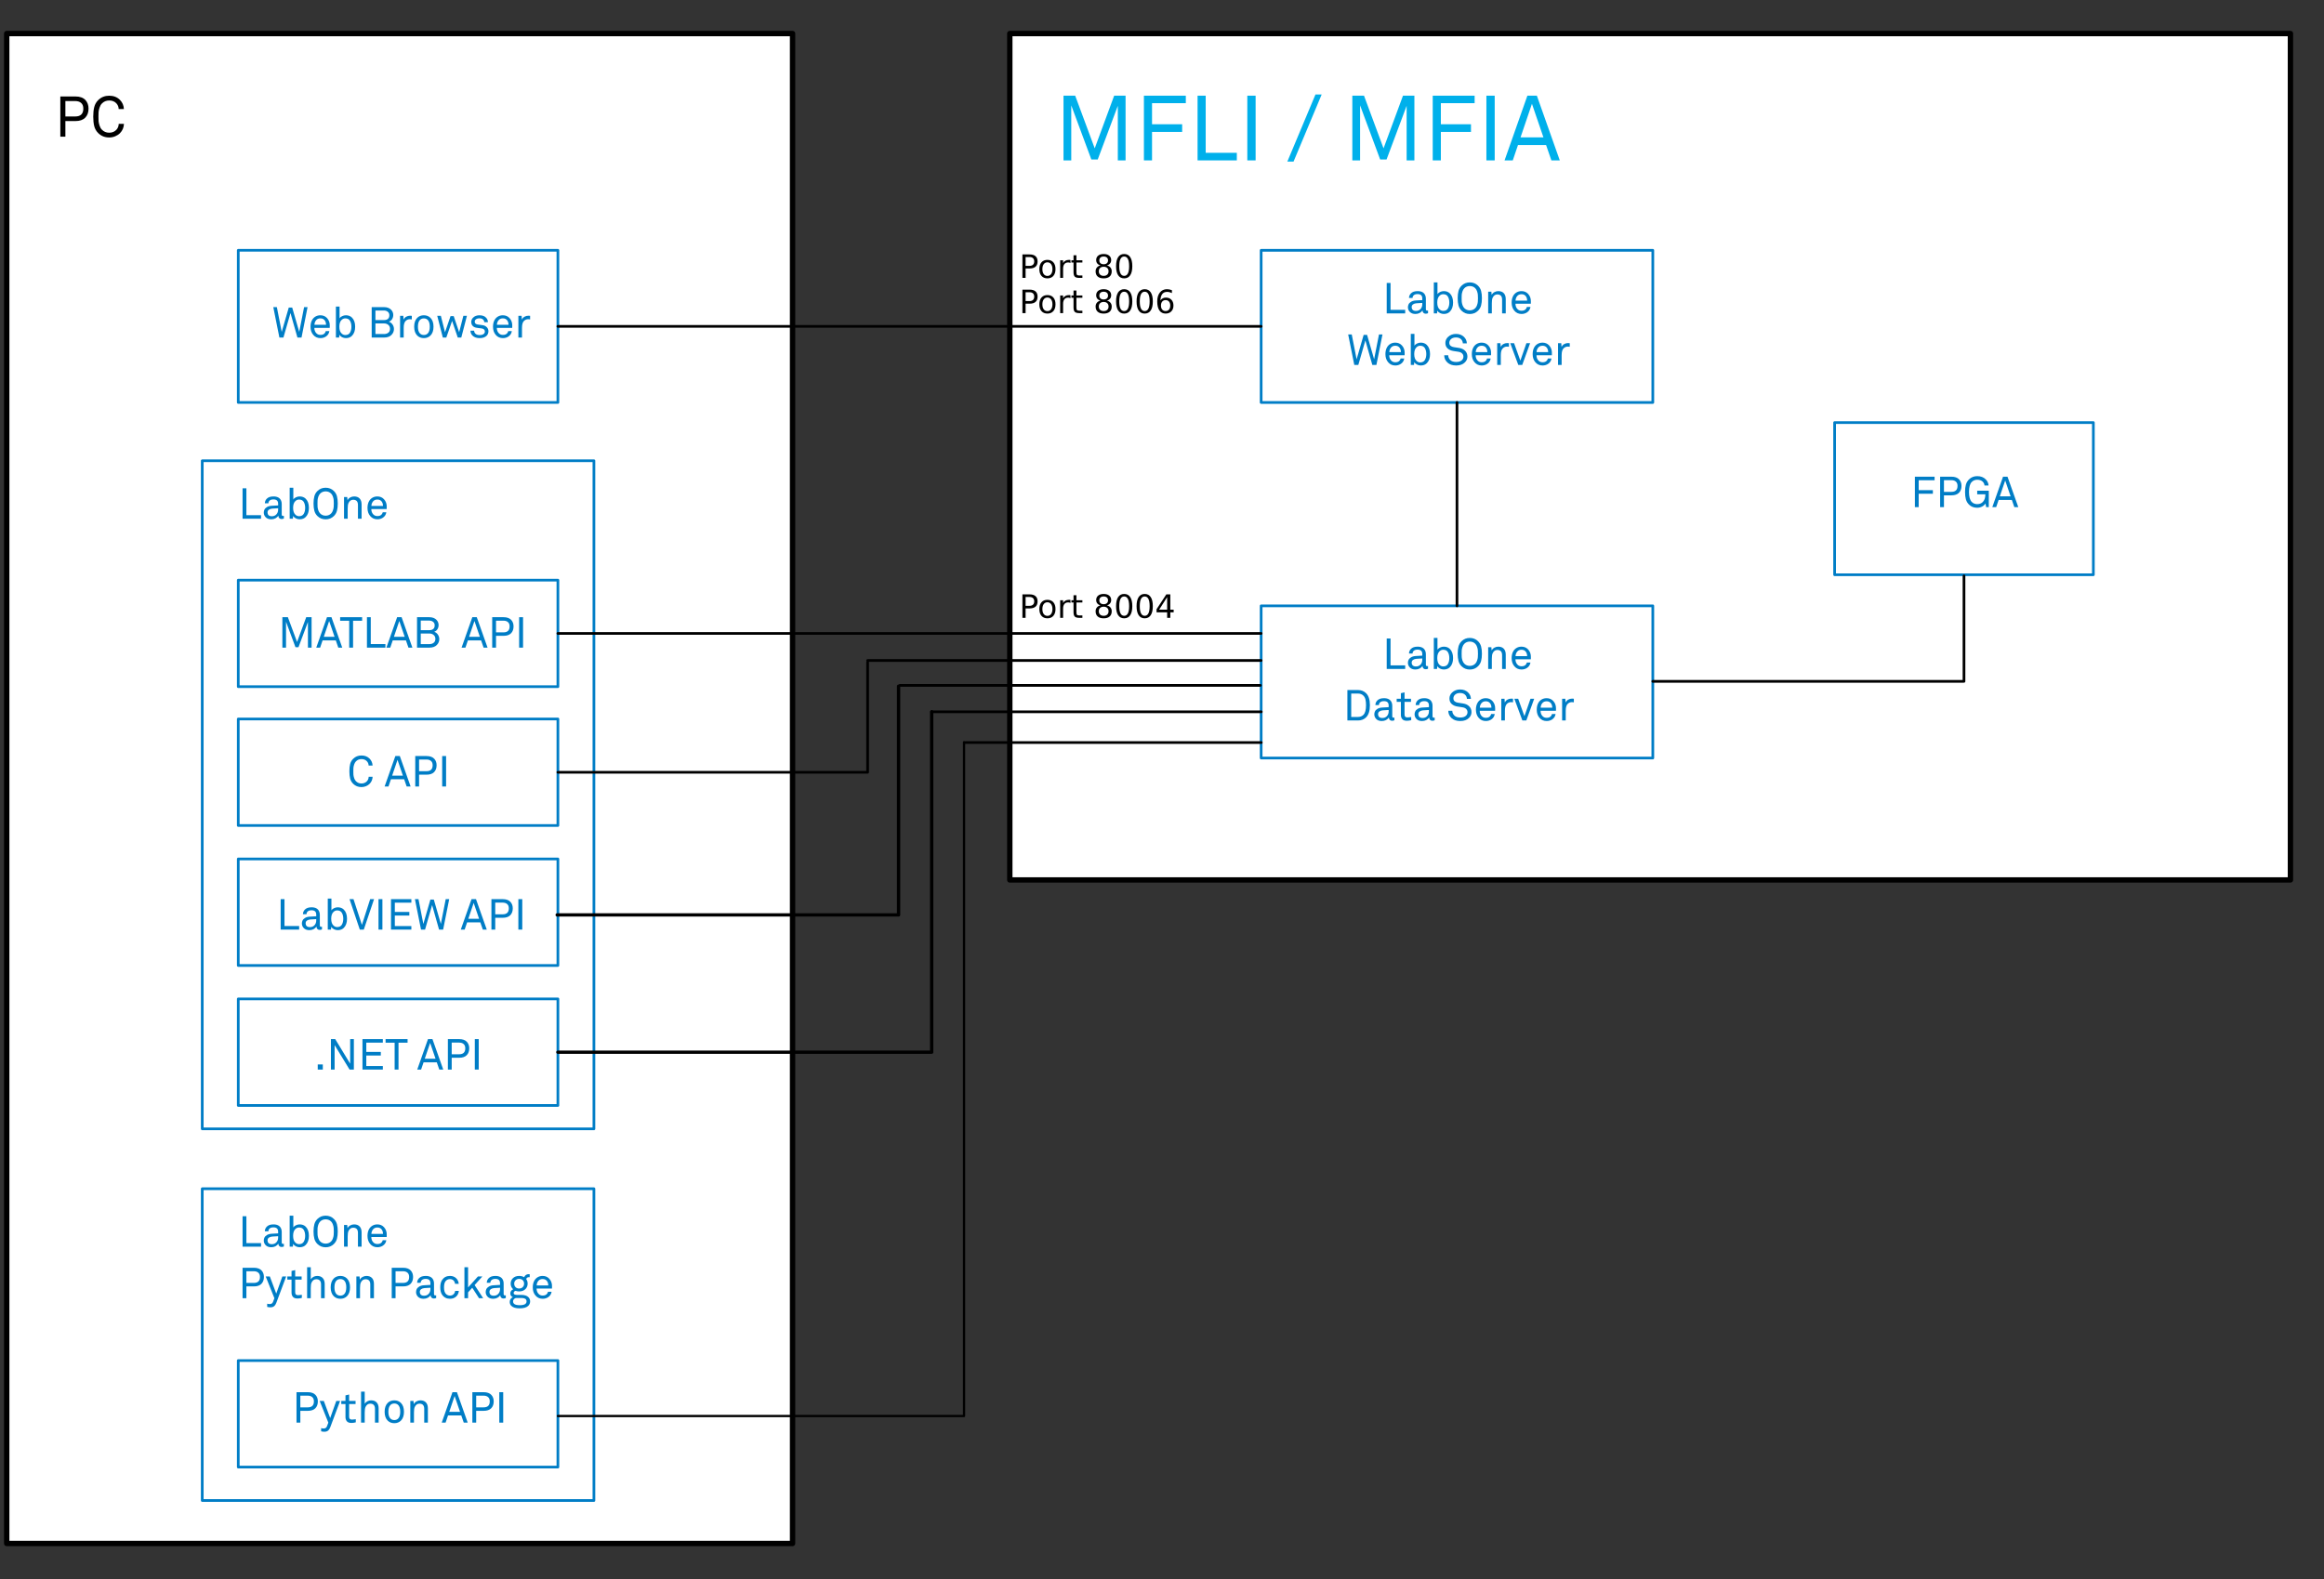 <?xml version="1.0" encoding="UTF-8" standalone="no"?>
<svg
   xmlns:dc="http://purl.org/dc/elements/1.1/"
   xmlns:cc="http://creativecommons.org/ns#"
   xmlns:rdf="http://www.w3.org/1999/02/22-rdf-syntax-ns#"
   xmlns:svg="http://www.w3.org/2000/svg"
   xmlns="http://www.w3.org/2000/svg"
   xml:space="preserve"
   enable-background="new 0 0 432.815 294.187"
   viewBox="0 0 432.815 294.187"
   height="294.187px"
   width="432.815px"
   y="0px"
   x="0px"
   id="Zeichenebene"
   version="1.1"><rect x="0" y="0" width="432.815" height="294.187" fill="#333333" stroke="none"/><defs
   id="defs81" />

<rect
   height="157.667"
   width="238.503"
   stroke-miterlimit="10"
   stroke-linejoin="round"
   stroke-linecap="round"
   stroke="#000000"
   fill="#FFFFFF"
   y="6.25"
   x="188.062"
   id="rect3153" />
<rect
   height="28.346"
   width="72.944"
   stroke-miterlimit="10"
   stroke-linejoin="round"
   stroke-linecap="round"
   stroke-width="0.5"
   stroke="#007DC6"
   fill="none"
   y="46.627"
   x="234.871"
   id="rect3163" />
<g
   id="text5"
   style="font-size:8px;line-height:0%;font-family:Akkurat_ZI_Regular;fill:#007dc6"
   transform="translate(257.458,58.381)"
   aria-label="LabOne"><path
     id="path85"
     style="font-size:8px;line-height:0%;font-family:Akkurat_ZI_Regular;fill:#007dc6"
     d="M 4.24,0 H 0.8 v -5.672 h 0.712 v 5.008 H 4.24 Z" /><path
     id="path87"
     style="font-size:8px;line-height:0%;font-family:Akkurat_ZI_Regular;fill:#007dc6"
     d="m 8.495,-0.04 q -0.192,0.096 -0.448,0.096 -0.264,0 -0.424,-0.176 -0.16,-0.176 -0.16,-0.44 h -0.016 q -0.176,0.304 -0.528,0.488 -0.352,0.176 -0.776,0.176 -0.656,0 -1.024,-0.368 -0.368,-0.376 -0.368,-0.88 0,-0.288 0.12,-0.544 0.12,-0.264 0.456,-0.472 0.344,-0.216 0.864,-0.248 l 1.232,-0.072 v -0.296 q 0,-0.424 -0.208,-0.616 -0.224,-0.208 -0.664,-0.208 -0.496,0 -0.736,0.24 -0.2,0.2 -0.2,0.488 h -0.664 q 0.008,-0.496 0.352,-0.848 0.408,-0.432 1.248,-0.432 1.088,0 1.424,0.776 0.12,0.272 0.12,0.624 v 1.96 q 0,0.272 0.224,0.272 l 0.176,-0.024 z m -1.072,-1.672 v -0.24 l -1.088,0.064 q -0.36,0.024 -0.624,0.2 -0.264,0.176 -0.264,0.528 0,0.296 0.192,0.496 0.2,0.2 0.608,0.2 0.512,0 0.832,-0.328 0.344,-0.352 0.344,-0.92 z" /><path
     id="path89"
     style="font-size:8px;line-height:0%;font-family:Akkurat_ZI_Regular;fill:#007dc6"
     d="m 13.156,-2.016 q 0,1.08 -0.584,1.68 -0.424,0.44 -1.144,0.44 -0.36,0 -0.704,-0.168 -0.336,-0.168 -0.504,-0.464 L 10.172,0 h -0.6 v -5.776 h 0.68 v 2.2 q 0.152,-0.264 0.488,-0.416 0.344,-0.16 0.688,-0.16 0.68,0 1.112,0.408 0.616,0.592 0.616,1.728 z m -0.96,1.096 q 0.264,-0.448 0.264,-1.104 0,-0.656 -0.264,-1.104 -0.264,-0.448 -0.88,-0.448 -0.36,0 -0.656,0.264 -0.448,0.392 -0.448,1.288 0,0.896 0.448,1.288 0.296,0.264 0.656,0.264 0.616,0 0.88,-0.448 z" /><path
     id="path91"
     style="font-size:8px;line-height:0%;font-family:Akkurat_ZI_Regular;fill:#007dc6"
     d="m 18.378,-4.184 q 0.152,0.568 0.152,1.352 0,0.784 -0.152,1.352 -0.152,0.568 -0.576,0.984 -0.624,0.608 -1.528,0.608 -0.904,0 -1.528,-0.608 -0.424,-0.416 -0.576,-0.984 -0.152,-0.568 -0.152,-1.352 0,-0.784 0.152,-1.352 0.152,-0.568 0.576,-0.984 0.624,-0.608 1.528,-0.608 0.904,0 1.528,0.608 0.424,0.416 0.576,0.984 z m -0.608,2 q 0.024,-0.264 0.024,-0.648 0,-0.384 -0.024,-0.648 -0.016,-0.264 -0.136,-0.616 -0.112,-0.352 -0.328,-0.576 -0.408,-0.424 -1.032,-0.424 -0.624,0 -1.032,0.424 -0.216,0.224 -0.336,0.576 -0.112,0.352 -0.136,0.616 -0.016,0.264 -0.016,0.648 0,0.384 0.016,0.648 0.024,0.264 0.136,0.616 0.12,0.352 0.336,0.576 0.408,0.424 1.032,0.424 0.624,0 1.032,-0.424 0.216,-0.224 0.328,-0.576 0.12,-0.352 0.136,-0.616 z" /><path
     id="path93"
     style="font-size:8px;line-height:0%;font-family:Akkurat_ZI_Regular;fill:#007dc6"
     d="m 22.969,0 h -0.68 v -2.568 q 0,-0.968 -0.888,-0.968 -0.584,0 -0.88,0.624 -0.144,0.312 -0.144,1.032 V 0 h -0.68 v -4.048 h 0.592 l 0.056,0.608 q 0.152,-0.328 0.504,-0.52 0.352,-0.192 0.72,-0.192 0.68,0 1.04,0.392 0.36,0.384 0.36,1.096 z" /><path
     id="path95"
     style="font-size:8px;line-height:0%;font-family:Akkurat_ZI_Regular;fill:#007dc6"
     d="m 27.649,-2.208 -0.008,0.408 h -2.864 q 0,0.624 0.392,1.016 0.288,0.288 0.744,0.288 0.496,0 0.752,-0.264 0.168,-0.168 0.24,-0.44 h 0.664 q -0.088,0.632 -0.624,1 -0.456,0.304 -1.032,0.304 -0.832,0 -1.344,-0.608 -0.504,-0.584 -0.504,-1.504 0,-0.776 0.312,-1.296 0.224,-0.384 0.616,-0.616 0.4,-0.232 0.912,-0.232 0.752,0 1.232,0.52 0.528,0.576 0.512,1.424 z m -0.696,-0.176 q 0,-0.488 -0.248,-0.824 -0.28,-0.368 -0.8,-0.368 -0.52,0 -0.808,0.352 -0.288,0.352 -0.304,0.84 z" /></g>
<g
   id="text7"
   style="font-size:8px;line-height:0%;font-family:Akkurat_ZI_Regular;fill:#007dc6"
   transform="translate(250.826,67.98)"
   aria-label="Web Server"><path
     id="path98"
     style="font-size:8px;line-height:0%;font-family:Akkurat_ZI_Regular;fill:#007dc6"
     d="M 6.64,-5.672 5.512,0 H 4.752 L 3.456,-4.568 2.144,0 H 1.392 L 0.256,-5.672 H 0.92 l 0.904,4.624 1.312,-4.544 h 0.64 l 1.312,4.536 0.904,-4.616 z" /><path
     id="path100"
     style="font-size:8px;line-height:0%;font-family:Akkurat_ZI_Regular;fill:#007dc6"
     d="m 10.774,-2.208 -0.008,0.408 h -2.864 q 0,0.624 0.392,1.016 0.288,0.288 0.744,0.288 0.496,0 0.752,-0.264 0.168,-0.168 0.24,-0.44 h 0.664 q -0.088,0.632 -0.624,1 -0.456,0.304 -1.032,0.304 -0.832,0 -1.344,-0.608 -0.504,-0.584 -0.504,-1.504 0,-0.776 0.312,-1.296 0.224,-0.384 0.616,-0.616 0.4,-0.232 0.912,-0.232 0.752,0 1.232,0.52 0.528,0.576 0.512,1.424 z m -0.696,-0.176 q 0,-0.488 -0.248,-0.824 -0.28,-0.368 -0.8,-0.368 -0.52,0 -0.808,0.352 -0.288,0.352 -0.304,0.84 z" /><path
     id="path102"
     style="font-size:8px;line-height:0%;font-family:Akkurat_ZI_Regular;fill:#007dc6"
     d="m 15.5,-2.016 q 0,1.08 -0.584,1.68 -0.424,0.44 -1.144,0.44 -0.36,0 -0.704,-0.168 -0.336,-0.168 -0.504,-0.464 L 12.516,0 h -0.6 v -5.776 h 0.68 v 2.2 q 0.152,-0.264 0.488,-0.416 0.344,-0.16 0.688,-0.16 0.68,0 1.112,0.408 0.616,0.592 0.616,1.728 z m -0.96,1.096 q 0.264,-0.448 0.264,-1.104 0,-0.656 -0.264,-1.104 -0.264,-0.448 -0.88,-0.448 -0.36,0 -0.656,0.264 -0.448,0.392 -0.448,1.288 0,0.896 0.448,1.288 0.296,0.264 0.656,0.264 0.616,0 0.88,-0.448 z" /><path
     id="path104"
     style="font-size:8px;line-height:0%;font-family:Akkurat_ZI_Regular;fill:#007dc6"
     d="m 22.461,-1.56 q 0,0.632 -0.48,1.096 -0.576,0.568 -1.608,0.568 -1.032,0 -1.624,-0.544 -0.608,-0.568 -0.608,-1.36 h 0.744 q 0,0.512 0.4,0.896 0.36,0.352 1.088,0.352 0.704,0 1.056,-0.328 0.288,-0.264 0.288,-0.664 0,-0.352 -0.24,-0.592 -0.232,-0.248 -0.712,-0.32 l -0.896,-0.136 q -0.68,-0.104 -1.096,-0.48 -0.416,-0.376 -0.416,-1.024 0,-0.648 0.496,-1.12 0.6,-0.56 1.488,-0.56 0.904,0 1.472,0.544 0.52,0.496 0.544,1.216 h -0.744 q -0.024,-0.416 -0.28,-0.712 -0.344,-0.392 -1,-0.392 -0.664,0 -1.008,0.392 -0.232,0.272 -0.232,0.616 0,0.352 0.24,0.552 0.248,0.2 0.608,0.248 0.04,0.008 0.944,0.144 0.72,0.104 1.144,0.528 0.432,0.424 0.432,1.08 z" /><path
     id="path106"
     style="font-size:8px;line-height:0%;font-family:Akkurat_ZI_Regular;fill:#007dc6"
     d="m 26.867,-2.208 -0.008,0.408 h -2.864 q 0,0.624 0.392,1.016 0.288,0.288 0.744,0.288 0.496,0 0.752,-0.264 0.168,-0.168 0.24,-0.44 h 0.664 q -0.088,0.632 -0.624,1 -0.456,0.304 -1.032,0.304 -0.832,0 -1.344,-0.608 -0.504,-0.584 -0.504,-1.504 0,-0.776 0.312,-1.296 0.224,-0.384 0.616,-0.616 0.4,-0.232 0.912,-0.232 0.752,0 1.232,0.52 0.528,0.576 0.512,1.424 z m -0.696,-0.176 q 0,-0.488 -0.248,-0.824 -0.28,-0.368 -0.8,-0.368 -0.52,0 -0.808,0.352 -0.288,0.352 -0.304,0.84 z" /><path
     id="path108"
     style="font-size:8px;line-height:0%;font-family:Akkurat_ZI_Regular;fill:#007dc6"
     d="m 30.194,-3.384 q -0.16,-0.032 -0.376,-0.032 -0.432,0 -0.768,0.32 -0.368,0.352 -0.368,1.296 V 0 h -0.672 v -4.048 h 0.6 l 0.056,0.712 q 0.152,-0.36 0.48,-0.544 0.328,-0.192 0.728,-0.192 0.16,0 0.32,0.024 z" /><path
     id="path110"
     style="font-size:8px;line-height:0%;font-family:Akkurat_ZI_Regular;fill:#007dc6"
     d="M 34.136,-4.048 32.672,0 h -0.736 l -1.496,-4.048 h 0.712 l 1.168,3.248 1.128,-3.248 z" /><path
     id="path112"
     style="font-size:8px;line-height:0%;font-family:Akkurat_ZI_Regular;fill:#007dc6"
     d="m 38.196,-2.208 -0.008,0.408 h -2.864 q 0,0.624 0.392,1.016 0.288,0.288 0.744,0.288 0.496,0 0.752,-0.264 0.168,-0.168 0.24,-0.44 h 0.664 q -0.088,0.632 -0.624,1 -0.456,0.304 -1.032,0.304 -0.832,0 -1.344,-0.608 -0.504,-0.584 -0.504,-1.504 0,-0.776 0.312,-1.296 0.224,-0.384 0.616,-0.616 0.4,-0.232 0.912,-0.232 0.752,0 1.232,0.52 0.528,0.576 0.512,1.424 z m -0.696,-0.176 q 0,-0.488 -0.248,-0.824 -0.28,-0.368 -0.8,-0.368 -0.52,0 -0.808,0.352 -0.288,0.352 -0.304,0.84 z" /><path
     id="path114"
     style="font-size:8px;line-height:0%;font-family:Akkurat_ZI_Regular;fill:#007dc6"
     d="m 41.522,-3.384 q -0.16,-0.032 -0.376,-0.032 -0.432,0 -0.768,0.32 -0.368,0.352 -0.368,1.296 V 0 h -0.672 v -4.048 h 0.6 l 0.056,0.712 q 0.152,-0.36 0.48,-0.544 0.328,-0.192 0.728,-0.192 0.16,0 0.32,0.024 z" /></g>
<rect
   height="28.346"
   width="72.944"
   stroke-miterlimit="10"
   stroke-linejoin="round"
   stroke-linecap="round"
   stroke-width="0.5"
   stroke="#007DC6"
   fill="none"
   y="112.859"
   x="234.871"
   id="rect3171" />
<g
   id="text10"
   style="font-size:8px;line-height:0%;font-family:Akkurat_ZI_Regular;fill:#007dc6"
   transform="translate(257.458,124.612)"
   aria-label="LabOne"><path
     id="path117"
     style="font-size:8px;line-height:0%;font-family:Akkurat_ZI_Regular;fill:#007dc6"
     d="M 4.24,0 H 0.8 v -5.672 h 0.712 v 5.008 H 4.24 Z" /><path
     id="path119"
     style="font-size:8px;line-height:0%;font-family:Akkurat_ZI_Regular;fill:#007dc6"
     d="m 8.495,-0.04 q -0.192,0.096 -0.448,0.096 -0.264,0 -0.424,-0.176 -0.16,-0.176 -0.16,-0.44 h -0.016 q -0.176,0.304 -0.528,0.488 -0.352,0.176 -0.776,0.176 -0.656,0 -1.024,-0.368 -0.368,-0.376 -0.368,-0.88 0,-0.288 0.12,-0.544 0.12,-0.264 0.456,-0.472 0.344,-0.216 0.864,-0.248 l 1.232,-0.072 v -0.296 q 0,-0.424 -0.208,-0.616 -0.224,-0.208 -0.664,-0.208 -0.496,0 -0.736,0.24 -0.2,0.2 -0.2,0.488 h -0.664 q 0.008,-0.496 0.352,-0.848 0.408,-0.432 1.248,-0.432 1.088,0 1.424,0.776 0.12,0.272 0.12,0.624 v 1.96 q 0,0.272 0.224,0.272 l 0.176,-0.024 z m -1.072,-1.672 v -0.24 l -1.088,0.064 q -0.36,0.024 -0.624,0.2 -0.264,0.176 -0.264,0.528 0,0.296 0.192,0.496 0.2,0.2 0.608,0.2 0.512,0 0.832,-0.328 0.344,-0.352 0.344,-0.92 z" /><path
     id="path121"
     style="font-size:8px;line-height:0%;font-family:Akkurat_ZI_Regular;fill:#007dc6"
     d="m 13.156,-2.016 q 0,1.08 -0.584,1.68 -0.424,0.44 -1.144,0.44 -0.36,0 -0.704,-0.168 -0.336,-0.168 -0.504,-0.464 L 10.172,0 h -0.6 v -5.776 h 0.68 v 2.2 q 0.152,-0.264 0.488,-0.416 0.344,-0.16 0.688,-0.16 0.68,0 1.112,0.408 0.616,0.592 0.616,1.728 z m -0.96,1.096 q 0.264,-0.448 0.264,-1.104 0,-0.656 -0.264,-1.104 -0.264,-0.448 -0.88,-0.448 -0.36,0 -0.656,0.264 -0.448,0.392 -0.448,1.288 0,0.896 0.448,1.288 0.296,0.264 0.656,0.264 0.616,0 0.88,-0.448 z" /><path
     id="path123"
     style="font-size:8px;line-height:0%;font-family:Akkurat_ZI_Regular;fill:#007dc6"
     d="m 18.378,-4.184 q 0.152,0.568 0.152,1.352 0,0.784 -0.152,1.352 -0.152,0.568 -0.576,0.984 -0.624,0.608 -1.528,0.608 -0.904,0 -1.528,-0.608 -0.424,-0.416 -0.576,-0.984 -0.152,-0.568 -0.152,-1.352 0,-0.784 0.152,-1.352 0.152,-0.568 0.576,-0.984 0.624,-0.608 1.528,-0.608 0.904,0 1.528,0.608 0.424,0.416 0.576,0.984 z m -0.608,2 q 0.024,-0.264 0.024,-0.648 0,-0.384 -0.024,-0.648 -0.016,-0.264 -0.136,-0.616 -0.112,-0.352 -0.328,-0.576 -0.408,-0.424 -1.032,-0.424 -0.624,0 -1.032,0.424 -0.216,0.224 -0.336,0.576 -0.112,0.352 -0.136,0.616 -0.016,0.264 -0.016,0.648 0,0.384 0.016,0.648 0.024,0.264 0.136,0.616 0.12,0.352 0.336,0.576 0.408,0.424 1.032,0.424 0.624,0 1.032,-0.424 0.216,-0.224 0.328,-0.576 0.12,-0.352 0.136,-0.616 z" /><path
     id="path125"
     style="font-size:8px;line-height:0%;font-family:Akkurat_ZI_Regular;fill:#007dc6"
     d="m 22.969,0 h -0.68 v -2.568 q 0,-0.968 -0.888,-0.968 -0.584,0 -0.88,0.624 -0.144,0.312 -0.144,1.032 V 0 h -0.68 v -4.048 h 0.592 l 0.056,0.608 q 0.152,-0.328 0.504,-0.52 0.352,-0.192 0.72,-0.192 0.68,0 1.04,0.392 0.36,0.384 0.36,1.096 z" /><path
     id="path127"
     style="font-size:8px;line-height:0%;font-family:Akkurat_ZI_Regular;fill:#007dc6"
     d="m 27.649,-2.208 -0.008,0.408 h -2.864 q 0,0.624 0.392,1.016 0.288,0.288 0.744,0.288 0.496,0 0.752,-0.264 0.168,-0.168 0.24,-0.44 h 0.664 q -0.088,0.632 -0.624,1 -0.456,0.304 -1.032,0.304 -0.832,0 -1.344,-0.608 -0.504,-0.584 -0.504,-1.504 0,-0.776 0.312,-1.296 0.224,-0.384 0.616,-0.616 0.4,-0.232 0.912,-0.232 0.752,0 1.232,0.52 0.528,0.576 0.512,1.424 z m -0.696,-0.176 q 0,-0.488 -0.248,-0.824 -0.28,-0.368 -0.8,-0.368 -0.52,0 -0.808,0.352 -0.288,0.352 -0.304,0.84 z" /></g>
<g
   id="text12"
   style="font-size:8px;line-height:0%;font-family:Akkurat_ZI_Regular;fill:#007dc6"
   transform="translate(250.134,134.212)"
   aria-label="Data Server"><path
     id="path130"
     style="font-size:8px;line-height:0%;font-family:Akkurat_ZI_Regular;fill:#007dc6"
     d="m 4.992,-2.84 q 0,1.576 -0.728,2.272 Q 3.672,0 2.776,0 H 0.8 v -5.672 h 1.976 q 0.888,0 1.488,0.576 0.728,0.688 0.728,2.256 z m -0.72,0 q 0,-0.584 -0.096,-1.024 Q 4.088,-4.312 3.784,-4.624 3.392,-5.016 2.776,-5.016 H 1.512 v 4.36 h 1.264 q 0.616,0 1.008,-0.392 0.488,-0.496 0.488,-1.792 z" /><path
     id="path132"
     style="font-size:8px;line-height:0%;font-family:Akkurat_ZI_Regular;fill:#007dc6"
     d="m 9.558,-0.04 q -0.192,0.096 -0.448,0.096 -0.264,0 -0.424,-0.176 -0.16,-0.176 -0.16,-0.44 h -0.016 q -0.176,0.304 -0.528,0.488 -0.352,0.176 -0.776,0.176 -0.656,0 -1.024,-0.368 -0.368,-0.376 -0.368,-0.88 0,-0.288 0.12,-0.544 0.12,-0.264 0.456,-0.472 0.344,-0.216 0.864,-0.248 l 1.232,-0.072 v -0.296 q 0,-0.424 -0.208,-0.616 -0.224,-0.208 -0.664,-0.208 -0.496,0 -0.736,0.24 -0.2,0.2 -0.2,0.488 h -0.664 q 0.008,-0.496 0.352,-0.848 0.408,-0.432 1.248,-0.432 1.088,0 1.424,0.776 0.12,0.272 0.12,0.624 v 1.96 q 0,0.272 0.224,0.272 l 0.176,-0.024 z m -1.072,-1.672 v -0.24 l -1.088,0.064 q -0.36,0.024 -0.624,0.2 -0.264,0.176 -0.264,0.528 0,0.296 0.192,0.496 0.2,0.2 0.608,0.2 0.512,0 0.832,-0.328 0.344,-0.352 0.344,-0.92 z" /><path
     id="path134"
     style="font-size:8px;line-height:0%;font-family:Akkurat_ZI_Regular;fill:#007dc6"
     d="m 12.684,-0.056 q -0.432,0.112 -0.808,0.112 -0.6,0 -0.856,-0.312 -0.256,-0.312 -0.256,-0.784 v -2.424 h -0.784 v -0.584 h 0.784 V -5.08 l 0.68,-0.16 v 1.192 h 1.2 v 0.584 h -1.2 v 2.344 q 0,0.288 0.128,0.424 0.128,0.128 0.416,0.128 0.176,0 0.432,-0.04 l 0.264,-0.032 z" /><path
     id="path136"
     style="font-size:8px;line-height:0%;font-family:Akkurat_ZI_Regular;fill:#007dc6"
     d="m 17.058,-0.04 q -0.192,0.096 -0.448,0.096 -0.264,0 -0.424,-0.176 -0.16,-0.176 -0.16,-0.44 h -0.016 q -0.176,0.304 -0.528,0.488 -0.352,0.176 -0.776,0.176 -0.656,0 -1.024,-0.368 -0.368,-0.376 -0.368,-0.88 0,-0.288 0.12,-0.544 0.12,-0.264 0.456,-0.472 0.344,-0.216 0.864,-0.248 l 1.232,-0.072 v -0.296 q 0,-0.424 -0.208,-0.616 -0.224,-0.208 -0.664,-0.208 -0.496,0 -0.736,0.24 -0.2,0.2 -0.2,0.488 h -0.664 q 0.008,-0.496 0.352,-0.848 0.408,-0.432 1.248,-0.432 1.088,0 1.424,0.776 0.12,0.272 0.12,0.624 v 1.96 q 0,0.272 0.224,0.272 l 0.176,-0.024 z m -1.072,-1.672 v -0.24 l -1.088,0.064 q -0.36,0.024 -0.624,0.2 -0.264,0.176 -0.264,0.528 0,0.296 0.192,0.496 0.2,0.2 0.608,0.2 0.512,0 0.832,-0.328 0.344,-0.352 0.344,-0.92 z" /><path
     id="path138"
     style="font-size:8px;line-height:0%;font-family:Akkurat_ZI_Regular;fill:#007dc6"
     d="m 23.914,-1.56 q 0,0.632 -0.48,1.096 -0.576,0.568 -1.608,0.568 -1.032,0 -1.624,-0.544 -0.608,-0.568 -0.608,-1.36 h 0.744 q 0,0.512 0.4,0.896 0.36,0.352 1.088,0.352 0.704,0 1.056,-0.328 0.288,-0.264 0.288,-0.664 0,-0.352 -0.24,-0.592 -0.232,-0.248 -0.712,-0.32 l -0.896,-0.136 q -0.68,-0.104 -1.096,-0.48 -0.416,-0.376 -0.416,-1.024 0,-0.648 0.496,-1.12 0.6,-0.56 1.488,-0.56 0.904,0 1.472,0.544 0.52,0.496 0.544,1.216 h -0.744 q -0.024,-0.416 -0.28,-0.712 -0.344,-0.392 -1,-0.392 -0.664,0 -1.008,0.392 -0.232,0.272 -0.232,0.616 0,0.352 0.24,0.552 0.248,0.2 0.608,0.248 0.04,0.008 0.944,0.144 0.72,0.104 1.144,0.528 0.432,0.424 0.432,1.08 z" /><path
     id="path140"
     style="font-size:8px;line-height:0%;font-family:Akkurat_ZI_Regular;fill:#007dc6"
     d="m 28.32,-2.208 -0.008,0.408 h -2.864 q 0,0.624 0.392,1.016 0.288,0.288 0.744,0.288 0.496,0 0.752,-0.264 0.168,-0.168 0.24,-0.44 h 0.664 q -0.088,0.632 -0.624,1 -0.456,0.304 -1.032,0.304 -0.832,0 -1.344,-0.608 -0.504,-0.584 -0.504,-1.504 0,-0.776 0.312,-1.296 0.224,-0.384 0.616,-0.616 0.4,-0.232 0.912,-0.232 0.752,0 1.232,0.52 0.528,0.576 0.512,1.424 z m -0.696,-0.176 q 0,-0.488 -0.248,-0.824 -0.28,-0.368 -0.8,-0.368 -0.52,0 -0.808,0.352 -0.288,0.352 -0.304,0.84 z" /><path
     id="path142"
     style="font-size:8px;line-height:0%;font-family:Akkurat_ZI_Regular;fill:#007dc6"
     d="m 31.647,-3.384 q -0.16,-0.032 -0.376,-0.032 -0.432,0 -0.768,0.32 -0.368,0.352 -0.368,1.296 V 0 h -0.672 v -4.048 h 0.6 l 0.056,0.712 q 0.152,-0.36 0.48,-0.544 0.328,-0.192 0.728,-0.192 0.16,0 0.32,0.024 z" /><path
     id="path144"
     style="font-size:8px;line-height:0%;font-family:Akkurat_ZI_Regular;fill:#007dc6"
     d="M 35.589,-4.048 34.125,0 h -0.736 l -1.496,-4.048 h 0.712 l 1.168,3.248 1.128,-3.248 z" /><path
     id="path146"
     style="font-size:8px;line-height:0%;font-family:Akkurat_ZI_Regular;fill:#007dc6"
     d="m 39.649,-2.208 -0.008,0.408 h -2.864 q 0,0.624 0.392,1.016 0.288,0.288 0.744,0.288 0.496,0 0.752,-0.264 0.168,-0.168 0.24,-0.44 h 0.664 q -0.088,0.632 -0.624,1 -0.456,0.304 -1.032,0.304 -0.832,0 -1.344,-0.608 -0.504,-0.584 -0.504,-1.504 0,-0.776 0.312,-1.296 0.224,-0.384 0.616,-0.616 0.4,-0.232 0.912,-0.232 0.752,0 1.232,0.52 0.528,0.576 0.512,1.424 z m -0.696,-0.176 q 0,-0.488 -0.248,-0.824 -0.28,-0.368 -0.8,-0.368 -0.52,0 -0.808,0.352 -0.288,0.352 -0.304,0.84 z" /><path
     id="path148"
     style="font-size:8px;line-height:0%;font-family:Akkurat_ZI_Regular;fill:#007dc6"
     d="m 42.975,-3.384 q -0.16,-0.032 -0.376,-0.032 -0.432,0 -0.768,0.32 -0.368,0.352 -0.368,1.296 V 0 h -0.672 v -4.048 h 0.6 l 0.056,0.712 q 0.152,-0.36 0.48,-0.544 0.328,-0.192 0.728,-0.192 0.16,0 0.32,0.024 z" /></g>
<rect
   height="28.346"
   width="48.188"
   stroke-miterlimit="10"
   stroke-linejoin="round"
   stroke-linecap="round"
   stroke-width="0.5"
   stroke="#007DC6"
   fill="none"
   y="78.718"
   x="341.673"
   id="rect3179" />
<g
   id="text3181"
   style="font-size:8px;line-height:0%;font-family:Akkurat_ZI_Regular;fill:#007dc6"
   transform="translate(355.821,94.472)"
   aria-label="FPGA"><path
     id="path151"
     style="font-size:8px;line-height:0%;font-family:Akkurat_ZI_Regular;fill:#007dc6"
     d="m 4.472,-5.016 h -2.96 v 1.848 h 2.64 v 0.672 H 1.512 V 0 H 0.8 v -5.672 h 3.672 z" /><path
     id="path153"
     style="font-size:8px;line-height:0%;font-family:Akkurat_ZI_Regular;fill:#007dc6"
     d="m 9.479,-3.96 q 0,0.816 -0.472,1.288 -0.472,0.472 -1.392,0.472 h -1.4 V 0 h -0.712 v -5.672 h 2.104 q 0.968,0 1.44,0.512 0.432,0.472 0.432,1.2 z m -0.736,0 q 0,-0.528 -0.304,-0.792 -0.304,-0.272 -0.848,-0.272 h -1.376 v 2.176 h 1.384 q 1.144,0 1.144,-1.112 z" /><path
     id="path155"
     style="font-size:8px;line-height:0%;font-family:Akkurat_ZI_Regular;fill:#007dc6"
     d="m 14.567,0 h -0.496 l -0.12,-0.68 q -0.208,0.352 -0.64,0.576 -0.424,0.216 -0.904,0.216 -0.936,0 -1.528,-0.584 -0.408,-0.4 -0.576,-0.968 -0.16,-0.576 -0.16,-1.392 0,-0.776 0.152,-1.344 0.16,-0.576 0.584,-0.992 0.624,-0.608 1.528,-0.608 1.024,0 1.624,0.64 0.456,0.48 0.488,1.104 h -0.744 q -0.032,-0.352 -0.256,-0.624 -0.376,-0.448 -1.112,-0.448 -0.616,0 -1.032,0.432 -0.496,0.512 -0.496,1.84 0,1.344 0.512,1.864 0.4,0.408 1.016,0.408 0.64,0 1.032,-0.392 0.488,-0.48 0.488,-1.44 h -1.52 v -0.664 h 2.16 z" /><path
     id="path157"
     style="font-size:8px;line-height:0%;font-family:Akkurat_ZI_Regular;fill:#007dc6"
     d="m 20.06,0 h -0.736 l -0.464,-1.344 h -2.464 L 15.94,0 h -0.72 l 2,-5.672 h 0.832 z m -1.432,-2.016 -1.008,-2.944 -1,2.944 z" /></g>
<rect
   height="281.27"
   width="146.353"
   stroke-miterlimit="10"
   stroke-linejoin="round"
   stroke-linecap="round"
   stroke="#000000"
   fill="#FFFFFF"
   y="6.25"
   x="1.25"
   id="rect3183" />
<g
   id="text3185"
   style="font-size:10.571px;line-height:0%;font-family:Akkurat_ZI_Regular"
   transform="translate(10.178,25.462)"
   aria-label="PC"><path
     id="path160"
     style="font-size:10.571px;line-height:0%;font-family:Akkurat_ZI_Regular"
     d="m 6.311,-5.233 q 0,1.078 -0.624,1.702 -0.624,0.624 -1.839,0.624 H 1.998 V 0 H 1.057 v -7.495 h 2.78 q 1.279,0 1.903,0.677 0.571,0.624 0.571,1.586 z m -0.973,0 q 0,-0.698 -0.402,-1.047 Q 4.535,-6.639 3.816,-6.639 H 1.998 v 2.875 h 1.829 q 1.512,0 1.512,-1.469 z" /><path
     id="path162"
     style="font-size:10.571px;line-height:0%;font-family:Akkurat_ZI_Regular"
     d="m 12.907,-2.389 q -0.042,1.025 -0.74,1.734 -0.359,0.359 -0.888,0.581 -0.529,0.222 -1.121,0.222 -1.205,0 -2.03,-0.803 -0.56,-0.55 -0.751,-1.29 -0.19,-0.751 -0.19,-1.797 0,-1.047 0.19,-1.786 0.19,-0.751 0.751,-1.3 0.825,-0.803 2.03,-0.803 1.226,0 1.998,0.772 0.698,0.708 0.74,1.712 h -0.973 q -0.011,-0.603 -0.412,-1.047 -0.497,-0.55 -1.353,-0.55 -0.814,0 -1.364,0.571 -0.285,0.296 -0.433,0.761 -0.148,0.465 -0.18,0.814 -0.021,0.338 -0.021,0.856 0,0.518 0.021,0.867 0.032,0.338 0.18,0.803 0.148,0.465 0.433,0.761 0.55,0.571 1.364,0.571 0.846,0 1.364,-0.571 0.391,-0.444 0.412,-1.078 z" /></g>
<rect
   height="28.346"
   width="59.526"
   stroke-miterlimit="10"
   stroke-linejoin="round"
   stroke-linecap="round"
   stroke-width="0.5"
   stroke="#007DC6"
   fill="none"
   y="46.626"
   x="44.375"
   id="rect3187" />
<rect
   height="19.842"
   width="59.526"
   stroke-miterlimit="10"
   stroke-linejoin="round"
   stroke-linecap="round"
   stroke-width="0.5"
   stroke="#007DC6"
   fill="none"
   y="108.071"
   x="44.375"
   id="rect3189" />
<g
   id="text3191">
	<g
   id="text20"
   style="font-size:8px;line-height:0%;font-family:Akkurat_ZI_Regular;fill:#007dc6"
   transform="translate(50.642,62.881)"
   aria-label="Web Browser"><path
     id="path165"
     style="font-size:8px;line-height:0%;font-family:Akkurat_ZI_Regular;fill:#007dc6"
     d="M 6.64,-5.672 5.512,0 H 4.752 L 3.456,-4.568 2.144,0 H 1.392 L 0.256,-5.672 H 0.92 l 0.904,4.624 1.312,-4.544 h 0.64 l 1.312,4.536 0.904,-4.616 z" /><path
     id="path167"
     style="font-size:8px;line-height:0%;font-family:Akkurat_ZI_Regular;fill:#007dc6"
     d="m 10.774,-2.208 -0.008,0.408 h -2.864 q 0,0.624 0.392,1.016 0.288,0.288 0.744,0.288 0.496,0 0.752,-0.264 0.168,-0.168 0.24,-0.44 h 0.664 q -0.088,0.632 -0.624,1 -0.456,0.304 -1.032,0.304 -0.832,0 -1.344,-0.608 -0.504,-0.584 -0.504,-1.504 0,-0.776 0.312,-1.296 0.224,-0.384 0.616,-0.616 0.4,-0.232 0.912,-0.232 0.752,0 1.232,0.52 0.528,0.576 0.512,1.424 z m -0.696,-0.176 q 0,-0.488 -0.248,-0.824 -0.28,-0.368 -0.8,-0.368 -0.52,0 -0.808,0.352 -0.288,0.352 -0.304,0.84 z" /><path
     id="path169"
     style="font-size:8px;line-height:0%;font-family:Akkurat_ZI_Regular;fill:#007dc6"
     d="m 15.5,-2.016 q 0,1.08 -0.584,1.68 -0.424,0.44 -1.144,0.44 -0.36,0 -0.704,-0.168 -0.336,-0.168 -0.504,-0.464 L 12.516,0 h -0.6 v -5.776 h 0.68 v 2.2 q 0.152,-0.264 0.488,-0.416 0.344,-0.16 0.688,-0.16 0.68,0 1.112,0.408 0.616,0.592 0.616,1.728 z m -0.96,1.096 q 0.264,-0.448 0.264,-1.104 0,-0.656 -0.264,-1.104 -0.264,-0.448 -0.88,-0.448 -0.36,0 -0.656,0.264 -0.448,0.392 -0.448,1.288 0,0.896 0.448,1.288 0.296,0.264 0.656,0.264 0.616,0 0.88,-0.448 z" /><path
     id="path171"
     style="font-size:8px;line-height:0%;font-family:Akkurat_ZI_Regular;fill:#007dc6"
     d="m 22.725,-1.584 q 0,0.608 -0.432,1.064 -0.48,0.52 -1.424,0.52 h -2.288 v -5.672 h 2.264 q 0.912,0 1.384,0.52 0.368,0.408 0.368,0.944 0,0.424 -0.216,0.776 -0.216,0.344 -0.6,0.48 0.432,0.144 0.688,0.528 0.256,0.384 0.256,0.84 z m -0.856,-2.568 q 0,-0.424 -0.296,-0.656 -0.296,-0.232 -0.728,-0.232 h -1.568 v 1.784 h 1.592 q 0.464,0 0.728,-0.216 0.272,-0.224 0.272,-0.68 z m 0.128,2.52 q 0,-0.456 -0.32,-0.728 -0.32,-0.272 -0.792,-0.272 h -1.608 v 1.976 h 1.592 q 0.496,0 0.808,-0.248 0.32,-0.248 0.32,-0.728 z" /><path
     id="path173"
     style="font-size:8px;line-height:0%;font-family:Akkurat_ZI_Regular;fill:#007dc6"
     d="m 26.053,-3.384 q -0.16,-0.032 -0.376,-0.032 -0.432,0 -0.768,0.32 -0.368,0.352 -0.368,1.296 V 0 h -0.672 v -4.048 h 0.6 l 0.056,0.712 q 0.152,-0.36 0.48,-0.544 0.328,-0.192 0.728,-0.192 0.16,0 0.32,0.024 z" /><path
     id="path175"
     style="font-size:8px;line-height:0%;font-family:Akkurat_ZI_Regular;fill:#007dc6"
     d="m 29.518,-3.68 q 0.576,0.568 0.576,1.656 0,1.088 -0.576,1.656 -0.488,0.472 -1.224,0.472 -0.736,0 -1.224,-0.472 -0.576,-0.568 -0.576,-1.656 0,-1.088 0.576,-1.656 0.488,-0.472 1.224,-0.472 0.736,0 1.224,0.472 z m -0.496,2.912 q 0.376,-0.384 0.376,-1.256 0,-0.872 -0.376,-1.256 -0.288,-0.288 -0.728,-0.288 -0.44,0 -0.728,0.288 -0.376,0.384 -0.376,1.256 0,0.872 0.376,1.256 0.288,0.288 0.728,0.288 0.44,0 0.728,-0.288 z" /><path
     id="path177"
     style="font-size:8px;line-height:0%;font-family:Akkurat_ZI_Regular;fill:#007dc6"
     d="M 36.316,-4.048 35.268,0 h -0.656 l -1.056,-3.096 -1.08,3.096 h -0.648 l -1.04,-4.048 h 0.672 l 0.776,3.056 1.032,-3.008 h 0.584 l 1.016,3.008 0.784,-3.056 z" /><path
     id="path179"
     style="font-size:8px;line-height:0%;font-family:Akkurat_ZI_Regular;fill:#007dc6"
     d="m 40.322,-1.176 q 0,0.488 -0.32,0.824 -0.448,0.456 -1.32,0.456 -0.848,0 -1.312,-0.456 -0.392,-0.376 -0.392,-0.928 h 0.68 q 0.008,0.392 0.328,0.632 0.248,0.184 0.728,0.184 0.48,0 0.744,-0.224 0.2,-0.16 0.2,-0.44 0,-0.488 -0.632,-0.576 -0.048,-0.008 -0.4,-0.048 -0.352,-0.048 -0.512,-0.072 -0.464,-0.072 -0.728,-0.352 -0.264,-0.28 -0.264,-0.736 0,-0.456 0.336,-0.792 0.432,-0.448 1.192,-0.448 0.88,0 1.288,0.512 0.288,0.352 0.288,0.776 h -0.68 q -0.016,-0.312 -0.232,-0.504 -0.24,-0.216 -0.664,-0.216 -0.28,0 -0.472,0.08 -0.408,0.168 -0.408,0.544 0,0.448 0.544,0.528 0.072,0.008 0.24,0.032 0.168,0.024 0.352,0.048 0.192,0.024 0.384,0.056 0.448,0.072 0.736,0.376 0.296,0.304 0.296,0.744 z" /><path
     id="path181"
     style="font-size:8px;line-height:0%;font-family:Akkurat_ZI_Regular;fill:#007dc6"
     d="M 44.758,-2.208 44.75,-1.8 h -2.864 q 0,0.624 0.392,1.016 0.288,0.288 0.744,0.288 0.496,0 0.752,-0.264 0.168,-0.168 0.24,-0.44 h 0.664 q -0.088,0.632 -0.624,1 -0.456,0.304 -1.032,0.304 -0.832,0 -1.344,-0.608 -0.504,-0.584 -0.504,-1.504 0,-0.776 0.312,-1.296 0.224,-0.384 0.616,-0.616 0.4,-0.232 0.912,-0.232 0.752,0 1.232,0.52 0.528,0.576 0.512,1.424 z m -0.696,-0.176 q 0,-0.488 -0.248,-0.824 -0.28,-0.368 -0.8,-0.368 -0.52,0 -0.808,0.352 -0.288,0.352 -0.304,0.84 z" /><path
     id="path183"
     style="font-size:8px;line-height:0%;font-family:Akkurat_ZI_Regular;fill:#007dc6"
     d="m 48.084,-3.384 q -0.16,-0.032 -0.376,-0.032 -0.432,0 -0.768,0.32 -0.368,0.352 -0.368,1.296 V 0 h -0.672 v -4.048 h 0.6 l 0.056,0.712 q 0.152,-0.36 0.48,-0.544 0.328,-0.192 0.728,-0.192 0.16,0 0.32,0.024 z" /></g>
</g>
<rect
   height="124.452"
   width="72.944"
   stroke-miterlimit="10"
   stroke-linejoin="round"
   stroke-linecap="round"
   stroke-width="0.5"
   stroke="#007DC6"
   fill="none"
   y="85.833"
   x="37.666"
   id="rect3193" />
<g
   id="g26">
	<g
   id="text24"
   style="font-size:8px;line-height:0%;font-family:Akkurat_ZI_Regular;fill:#007dc6"
   transform="translate(51.789,120.644)"
   aria-label="MATLAB  API"><path
     id="path186"
     style="font-size:8px;line-height:0%;font-family:Akkurat_ZI_Regular;fill:#007dc6"
     d="M 6.24,0 H 5.56 V -4.784 L 3.8,-0.08 H 3.24 L 1.48,-4.824 V 0 H 0.8 v -5.672 h 1.024 l 1.712,4.616 1.704,-4.616 h 1 z" /><path
     id="path188"
     style="font-size:8px;line-height:0%;font-family:Akkurat_ZI_Regular;fill:#007dc6"
     d="m 11.951,0 h -0.736 l -0.464,-1.344 h -2.464 L 7.831,0 h -0.72 l 2,-5.672 h 0.832 z m -1.432,-2.016 -1.008,-2.944 -1,2.944 z" /><path
     id="path190"
     style="font-size:8px;line-height:0%;font-family:Akkurat_ZI_Regular;fill:#007dc6"
     d="m 15.653,-5.008 h -1.688 V 0 h -0.72 v -5.008 h -1.688 v -0.664 h 4.096 z" /><path
     id="path192"
     style="font-size:8px;line-height:0%;font-family:Akkurat_ZI_Regular;fill:#007dc6"
     d="m 19.99,0 h -3.44 v -5.672 h 0.712 v 5.008 h 2.728 z" /><path
     id="path194"
     style="font-size:8px;line-height:0%;font-family:Akkurat_ZI_Regular;fill:#007dc6"
     d="m 25.013,0 h -0.736 l -0.464,-1.344 h -2.464 L 20.893,0 h -0.72 l 2,-5.672 h 0.832 z m -1.432,-2.016 -1.008,-2.944 -1,2.944 z" /><path
     id="path196"
     style="font-size:8px;line-height:0%;font-family:Akkurat_ZI_Regular;fill:#007dc6"
     d="m 30.022,-1.584 q 0,0.608 -0.432,1.064 -0.48,0.52 -1.424,0.52 h -2.288 v -5.672 h 2.264 q 0.912,0 1.384,0.52 0.368,0.408 0.368,0.944 0,0.424 -0.216,0.776 -0.216,0.344 -0.6,0.48 0.432,0.144 0.688,0.528 0.256,0.384 0.256,0.84 z m -0.856,-2.568 q 0,-0.424 -0.296,-0.656 -0.296,-0.232 -0.728,-0.232 h -1.568 v 1.784 h 1.592 q 0.464,0 0.728,-0.216 0.272,-0.224 0.272,-0.68 z m 0.128,2.52 q 0,-0.456 -0.32,-0.728 -0.32,-0.272 -0.792,-0.272 h -1.608 v 1.976 h 1.592 q 0.496,0 0.808,-0.248 0.32,-0.248 0.32,-0.728 z" /><path
     id="path198"
     style="font-size:8px;line-height:0%;font-family:Akkurat_ZI_Regular;fill:#007dc6"
     d="m 39.013,0 h -0.736 l -0.464,-1.344 h -2.464 L 34.893,0 h -0.72 l 2,-5.672 h 0.832 z m -1.432,-2.016 -1.008,-2.944 -1,2.944 z" /><path
     id="path200"
     style="font-size:8px;line-height:0%;font-family:Akkurat_ZI_Regular;fill:#007dc6"
     d="m 43.854,-3.96 q 0,0.816 -0.472,1.288 -0.472,0.472 -1.392,0.472 h -1.4 V 0 h -0.712 v -5.672 h 2.104 q 0.968,0 1.44,0.512 0.432,0.472 0.432,1.2 z m -0.736,0 q 0,-0.528 -0.304,-0.792 -0.304,-0.272 -0.848,-0.272 h -1.376 v 2.176 h 1.384 q 1.144,0 1.144,-1.112 z" /><path
     id="path202"
     style="font-size:8px;line-height:0%;font-family:Akkurat_ZI_Regular;fill:#007dc6"
     d="m 45.622,0 h -0.728 v -5.672 h 0.728 z" /></g>
</g>
<rect
   height="19.842"
   width="59.526"
   stroke-miterlimit="10"
   stroke-linejoin="round"
   stroke-linecap="round"
   stroke-width="0.5"
   stroke="#007DC6"
   fill="none"
   y="133.936"
   x="44.375"
   id="rect3201" />
<g
   id="g31">
	<g
   id="text29"
   style="font-size:8px;line-height:0%;font-family:Akkurat_ZI_Regular;fill:#007dc6"
   transform="translate(64.644,146.509)"
   aria-label="C API"><path
     id="path205"
     style="font-size:8px;line-height:0%;font-family:Akkurat_ZI_Regular;fill:#007dc6"
     d="M 4.752,-1.808 Q 4.72,-1.032 4.192,-0.496 3.92,-0.224 3.52,-0.056 3.12,0.112 2.672,0.112 1.76,0.112 1.136,-0.496 0.712,-0.912 0.568,-1.472 0.424,-2.04 0.424,-2.832 q 0,-0.792 0.144,-1.352 0.144,-0.568 0.568,-0.984 0.624,-0.608 1.536,-0.608 0.928,0 1.512,0.584 0.528,0.536 0.56,1.296 H 4.008 Q 4,-4.352 3.696,-4.688 3.32,-5.104 2.672,-5.104 2.056,-5.104 1.64,-4.672 1.424,-4.448 1.312,-4.096 1.2,-3.744 1.176,-3.48 1.16,-3.224 1.16,-2.832 q 0,0.392 0.016,0.656 0.024,0.256 0.136,0.608 0.112,0.352 0.328,0.576 0.416,0.432 1.032,0.432 0.64,0 1.032,-0.432 Q 4,-1.328 4.016,-1.808 Z" /><path
     id="path207"
     style="font-size:8px;line-height:0%;font-family:Akkurat_ZI_Regular;fill:#007dc6"
     d="m 11.826,0 h -0.736 l -0.464,-1.344 h -2.464 L 7.706,0 h -0.72 l 2,-5.672 h 0.832 z m -1.432,-2.016 -1.008,-2.944 -1,2.944 z" /><path
     id="path209"
     style="font-size:8px;line-height:0%;font-family:Akkurat_ZI_Regular;fill:#007dc6"
     d="m 16.667,-3.96 q 0,0.816 -0.472,1.288 -0.472,0.472 -1.392,0.472 h -1.4 V 0 h -0.712 v -5.672 h 2.104 q 0.968,0 1.44,0.512 0.432,0.472 0.432,1.2 z m -0.736,0 q 0,-0.528 -0.304,-0.792 -0.304,-0.272 -0.848,-0.272 h -1.376 v 2.176 h 1.384 q 1.144,0 1.144,-1.112 z" /><path
     id="path211"
     style="font-size:8px;line-height:0%;font-family:Akkurat_ZI_Regular;fill:#007dc6"
     d="m 18.434,0 h -0.728 v -5.672 h 0.728 z" /></g>
</g>
<line
   y2="60.799"
   x2="234.871"
   y1="60.799"
   x1="103.902"
   stroke-miterlimit="10"
   stroke-linejoin="round"
   stroke-linecap="round"
   stroke-width="0.5"
   stroke="#000000"
   fill="none"
   id="line3209" />
<line
   y2="74.973"
   x2="271.343"
   y1="112.859"
   x1="271.343"
   stroke-miterlimit="10"
   stroke-linejoin="round"
   stroke-linecap="round"
   stroke-width="0.5"
   stroke="#000000"
   fill="none"
   id="line3211" />
<polyline
   points="  307.815,126.925 365.767,126.925 365.767,107.283 "
   stroke-miterlimit="10"
   stroke-linejoin="round"
   stroke-linecap="round"
   stroke-width="0.5"
   stroke="#000000"
   fill="none"
   id="polyline3213" />
<g
   id="text3215">
	<g
   id="text36"
   style="font-size:8px;line-height:0%;font-family:Akkurat_ZI_Regular;fill:#007dc6"
   transform="translate(44.375,96.631)"
   aria-label="LabOne"><path
     id="path214"
     style="font-size:8px;line-height:0%;font-family:Akkurat_ZI_Regular;fill:#007dc6"
     d="M 4.24,0 H 0.8 v -5.672 h 0.712 v 5.008 H 4.24 Z" /><path
     id="path216"
     style="font-size:8px;line-height:0%;font-family:Akkurat_ZI_Regular;fill:#007dc6"
     d="m 8.495,-0.04 q -0.192,0.096 -0.448,0.096 -0.264,0 -0.424,-0.176 -0.16,-0.176 -0.16,-0.44 h -0.016 q -0.176,0.304 -0.528,0.488 -0.352,0.176 -0.776,0.176 -0.656,0 -1.024,-0.368 -0.368,-0.376 -0.368,-0.88 0,-0.288 0.12,-0.544 0.12,-0.264 0.456,-0.472 0.344,-0.216 0.864,-0.248 l 1.232,-0.072 v -0.296 q 0,-0.424 -0.208,-0.616 -0.224,-0.208 -0.664,-0.208 -0.496,0 -0.736,0.24 -0.2,0.2 -0.2,0.488 h -0.664 q 0.008,-0.496 0.352,-0.848 0.408,-0.432 1.248,-0.432 1.088,0 1.424,0.776 0.12,0.272 0.12,0.624 v 1.96 q 0,0.272 0.224,0.272 l 0.176,-0.024 z m -1.072,-1.672 v -0.24 l -1.088,0.064 q -0.36,0.024 -0.624,0.2 -0.264,0.176 -0.264,0.528 0,0.296 0.192,0.496 0.2,0.2 0.608,0.2 0.512,0 0.832,-0.328 0.344,-0.352 0.344,-0.92 z" /><path
     id="path218"
     style="font-size:8px;line-height:0%;font-family:Akkurat_ZI_Regular;fill:#007dc6"
     d="m 13.156,-2.016 q 0,1.08 -0.584,1.68 -0.424,0.44 -1.144,0.44 -0.36,0 -0.704,-0.168 -0.336,-0.168 -0.504,-0.464 L 10.172,0 h -0.6 v -5.776 h 0.68 v 2.2 q 0.152,-0.264 0.488,-0.416 0.344,-0.16 0.688,-0.16 0.68,0 1.112,0.408 0.616,0.592 0.616,1.728 z m -0.96,1.096 q 0.264,-0.448 0.264,-1.104 0,-0.656 -0.264,-1.104 -0.264,-0.448 -0.88,-0.448 -0.36,0 -0.656,0.264 -0.448,0.392 -0.448,1.288 0,0.896 0.448,1.288 0.296,0.264 0.656,0.264 0.616,0 0.88,-0.448 z" /><path
     id="path220"
     style="font-size:8px;line-height:0%;font-family:Akkurat_ZI_Regular;fill:#007dc6"
     d="m 18.378,-4.184 q 0.152,0.568 0.152,1.352 0,0.784 -0.152,1.352 -0.152,0.568 -0.576,0.984 -0.624,0.608 -1.528,0.608 -0.904,0 -1.528,-0.608 -0.424,-0.416 -0.576,-0.984 -0.152,-0.568 -0.152,-1.352 0,-0.784 0.152,-1.352 0.152,-0.568 0.576,-0.984 0.624,-0.608 1.528,-0.608 0.904,0 1.528,0.608 0.424,0.416 0.576,0.984 z m -0.608,2 q 0.024,-0.264 0.024,-0.648 0,-0.384 -0.024,-0.648 -0.016,-0.264 -0.136,-0.616 -0.112,-0.352 -0.328,-0.576 -0.408,-0.424 -1.032,-0.424 -0.624,0 -1.032,0.424 -0.216,0.224 -0.336,0.576 -0.112,0.352 -0.136,0.616 -0.016,0.264 -0.016,0.648 0,0.384 0.016,0.648 0.024,0.264 0.136,0.616 0.12,0.352 0.336,0.576 0.408,0.424 1.032,0.424 0.624,0 1.032,-0.424 0.216,-0.224 0.328,-0.576 0.12,-0.352 0.136,-0.616 z" /><path
     id="path222"
     style="font-size:8px;line-height:0%;font-family:Akkurat_ZI_Regular;fill:#007dc6"
     d="m 22.969,0 h -0.68 v -2.568 q 0,-0.968 -0.888,-0.968 -0.584,0 -0.88,0.624 -0.144,0.312 -0.144,1.032 V 0 h -0.68 v -4.048 h 0.592 l 0.056,0.608 q 0.152,-0.328 0.504,-0.52 0.352,-0.192 0.72,-0.192 0.68,0 1.04,0.392 0.36,0.384 0.36,1.096 z" /><path
     id="path224"
     style="font-size:8px;line-height:0%;font-family:Akkurat_ZI_Regular;fill:#007dc6"
     d="m 27.649,-2.208 -0.008,0.408 h -2.864 q 0,0.624 0.392,1.016 0.288,0.288 0.744,0.288 0.496,0 0.752,-0.264 0.168,-0.168 0.24,-0.44 h 0.664 q -0.088,0.632 -0.624,1 -0.456,0.304 -1.032,0.304 -0.832,0 -1.344,-0.608 -0.504,-0.584 -0.504,-1.504 0,-0.776 0.312,-1.296 0.224,-0.384 0.616,-0.616 0.4,-0.232 0.912,-0.232 0.752,0 1.232,0.52 0.528,0.576 0.512,1.424 z m -0.696,-0.176 q 0,-0.488 -0.248,-0.824 -0.28,-0.368 -0.8,-0.368 -0.52,0 -0.808,0.352 -0.288,0.352 -0.304,0.84 z" /></g>
</g>
<rect
   height="19.844"
   width="59.526"
   stroke-miterlimit="10"
   stroke-linejoin="round"
   stroke-linecap="round"
   stroke-width="0.5"
   stroke="#007DC6"
   fill="none"
   y="253.448"
   x="44.375"
   id="rect3217" />
<rect
   height="58.079"
   width="72.944"
   stroke-miterlimit="10"
   stroke-linejoin="round"
   stroke-linecap="round"
   stroke-width="0.5"
   stroke="#007DC6"
   fill="none"
   y="221.44"
   x="37.666"
   id="rect3219" />
<g
   id="g43">
	<g
   id="text41"
   style="font-size:8px;line-height:0%;font-family:Akkurat_ZI_Regular;fill:#007dc6"
   transform="translate(54.421,265.014)"
   aria-label="Python API"><path
     id="path227"
     style="font-size:8px;line-height:0%;font-family:Akkurat_ZI_Regular;fill:#007dc6"
     d="m 4.776,-3.96 q 0,0.816 -0.472,1.288 Q 3.832,-2.2 2.912,-2.2 h -1.4 V 0 H 0.8 v -5.672 h 2.104 q 0.968,0 1.44,0.512 0.432,0.472 0.432,1.2 z m -0.736,0 Q 4.04,-4.488 3.736,-4.752 3.432,-5.024 2.888,-5.024 H 1.512 v 2.176 h 1.384 q 1.144,0 1.144,-1.112 z" /><path
     id="path229"
     style="font-size:8px;line-height:0%;font-family:Akkurat_ZI_Regular;fill:#007dc6"
     d="m 8.92,-4.048 -1.824,4.88 q -0.152,0.424 -0.408,0.64 -0.256,0.224 -0.688,0.224 -0.336,0 -0.616,-0.08 V 1.024 q 0.216,0.064 0.48,0.064 0.456,0 0.608,-0.408 l 0.256,-0.68 -1.616,-4.048 h 0.768 l 1.192,3.192 1.136,-3.192 z" /><path
     id="path231"
     style="font-size:8px;line-height:0%;font-family:Akkurat_ZI_Regular;fill:#007dc6"
     d="m 11.84,-0.056 q -0.432,0.112 -0.808,0.112 -0.6,0 -0.856,-0.312 Q 9.92,-0.568 9.92,-1.04 V -3.464 H 9.136 V -4.048 H 9.92 V -5.08 l 0.68,-0.16 v 1.192 h 1.2 v 0.584 h -1.2 v 2.344 q 0,0.288 0.128,0.424 0.128,0.128 0.416,0.128 0.176,0 0.432,-0.04 L 11.84,-0.64 Z" /><path
     id="path233"
     style="font-size:8px;line-height:0%;font-family:Akkurat_ZI_Regular;fill:#007dc6"
     d="m 16.094,0 h -0.68 v -2.568 q 0,-0.968 -0.888,-0.968 -0.584,0 -0.88,0.624 -0.144,0.312 -0.144,1.032 V 0 h -0.68 v -5.776 h 0.68 v 2.264 q 0.176,-0.304 0.504,-0.472 0.328,-0.168 0.68,-0.168 0.68,0 1.04,0.392 0.368,0.384 0.368,1.096 z" /><path
     id="path235"
     style="font-size:8px;line-height:0%;font-family:Akkurat_ZI_Regular;fill:#007dc6"
     d="m 20.237,-3.68 q 0.576,0.568 0.576,1.656 0,1.088 -0.576,1.656 -0.488,0.472 -1.224,0.472 -0.736,0 -1.224,-0.472 -0.576,-0.568 -0.576,-1.656 0,-1.088 0.576,-1.656 0.488,-0.472 1.224,-0.472 0.736,0 1.224,0.472 z m -0.496,2.912 q 0.376,-0.384 0.376,-1.256 0,-0.872 -0.376,-1.256 -0.288,-0.288 -0.728,-0.288 -0.44,0 -0.728,0.288 -0.376,0.384 -0.376,1.256 0,0.872 0.376,1.256 0.288,0.288 0.728,0.288 0.44,0 0.728,-0.288 z" /><path
     id="path237"
     style="font-size:8px;line-height:0%;font-family:Akkurat_ZI_Regular;fill:#007dc6"
     d="m 25.266,0 h -0.68 v -2.568 q 0,-0.968 -0.888,-0.968 -0.584,0 -0.88,0.624 -0.144,0.312 -0.144,1.032 V 0 h -0.68 v -4.048 h 0.592 l 0.056,0.608 q 0.152,-0.328 0.504,-0.52 0.352,-0.192 0.72,-0.192 0.68,0 1.04,0.392 0.36,0.384 0.36,1.096 z" /><path
     id="path239"
     style="font-size:8px;line-height:0%;font-family:Akkurat_ZI_Regular;fill:#007dc6"
     d="m 32.685,0 h -0.736 l -0.464,-1.344 h -2.464 L 28.565,0 h -0.72 l 2,-5.672 h 0.832 z m -1.432,-2.016 -1.008,-2.944 -1,2.944 z" /><path
     id="path241"
     style="font-size:8px;line-height:0%;font-family:Akkurat_ZI_Regular;fill:#007dc6"
     d="m 37.526,-3.96 q 0,0.816 -0.472,1.288 -0.472,0.472 -1.392,0.472 h -1.4 V 0 H 33.55 v -5.672 h 2.104 q 0.968,0 1.44,0.512 0.432,0.472 0.432,1.2 z m -0.736,0 q 0,-0.528 -0.304,-0.792 -0.304,-0.272 -0.848,-0.272 h -1.376 v 2.176 h 1.384 q 1.144,0 1.144,-1.112 z" /><path
     id="path243"
     style="font-size:8px;line-height:0%;font-family:Akkurat_ZI_Regular;fill:#007dc6"
     d="m 39.294,0 h -0.728 v -5.672 h 0.728 z" /></g>
</g>
<g
   id="g47">
	<g
   id="text45"
   style="font-size:8px;line-height:0%;font-family:Akkurat_ZI_Regular;fill:#007dc6"
   transform="translate(44.375,232.235)"
   aria-label="LabOne"><path
     id="path246"
     style="font-size:8px;line-height:0%;font-family:Akkurat_ZI_Regular;fill:#007dc6"
     d="M 4.24,0 H 0.8 v -5.672 h 0.712 v 5.008 H 4.24 Z" /><path
     id="path248"
     style="font-size:8px;line-height:0%;font-family:Akkurat_ZI_Regular;fill:#007dc6"
     d="m 8.495,-0.04 q -0.192,0.096 -0.448,0.096 -0.264,0 -0.424,-0.176 -0.16,-0.176 -0.16,-0.44 h -0.016 q -0.176,0.304 -0.528,0.488 -0.352,0.176 -0.776,0.176 -0.656,0 -1.024,-0.368 -0.368,-0.376 -0.368,-0.88 0,-0.288 0.12,-0.544 0.12,-0.264 0.456,-0.472 0.344,-0.216 0.864,-0.248 l 1.232,-0.072 v -0.296 q 0,-0.424 -0.208,-0.616 -0.224,-0.208 -0.664,-0.208 -0.496,0 -0.736,0.24 -0.2,0.2 -0.2,0.488 h -0.664 q 0.008,-0.496 0.352,-0.848 0.408,-0.432 1.248,-0.432 1.088,0 1.424,0.776 0.12,0.272 0.12,0.624 v 1.96 q 0,0.272 0.224,0.272 l 0.176,-0.024 z m -1.072,-1.672 v -0.24 l -1.088,0.064 q -0.36,0.024 -0.624,0.2 -0.264,0.176 -0.264,0.528 0,0.296 0.192,0.496 0.2,0.2 0.608,0.2 0.512,0 0.832,-0.328 0.344,-0.352 0.344,-0.92 z" /><path
     id="path250"
     style="font-size:8px;line-height:0%;font-family:Akkurat_ZI_Regular;fill:#007dc6"
     d="m 13.156,-2.016 q 0,1.08 -0.584,1.68 -0.424,0.44 -1.144,0.44 -0.36,0 -0.704,-0.168 -0.336,-0.168 -0.504,-0.464 L 10.172,0 h -0.6 v -5.776 h 0.68 v 2.2 q 0.152,-0.264 0.488,-0.416 0.344,-0.16 0.688,-0.16 0.68,0 1.112,0.408 0.616,0.592 0.616,1.728 z m -0.96,1.096 q 0.264,-0.448 0.264,-1.104 0,-0.656 -0.264,-1.104 -0.264,-0.448 -0.88,-0.448 -0.36,0 -0.656,0.264 -0.448,0.392 -0.448,1.288 0,0.896 0.448,1.288 0.296,0.264 0.656,0.264 0.616,0 0.88,-0.448 z" /><path
     id="path252"
     style="font-size:8px;line-height:0%;font-family:Akkurat_ZI_Regular;fill:#007dc6"
     d="m 18.378,-4.184 q 0.152,0.568 0.152,1.352 0,0.784 -0.152,1.352 -0.152,0.568 -0.576,0.984 -0.624,0.608 -1.528,0.608 -0.904,0 -1.528,-0.608 -0.424,-0.416 -0.576,-0.984 -0.152,-0.568 -0.152,-1.352 0,-0.784 0.152,-1.352 0.152,-0.568 0.576,-0.984 0.624,-0.608 1.528,-0.608 0.904,0 1.528,0.608 0.424,0.416 0.576,0.984 z m -0.608,2 q 0.024,-0.264 0.024,-0.648 0,-0.384 -0.024,-0.648 -0.016,-0.264 -0.136,-0.616 -0.112,-0.352 -0.328,-0.576 -0.408,-0.424 -1.032,-0.424 -0.624,0 -1.032,0.424 -0.216,0.224 -0.336,0.576 -0.112,0.352 -0.136,0.616 -0.016,0.264 -0.016,0.648 0,0.384 0.016,0.648 0.024,0.264 0.136,0.616 0.12,0.352 0.336,0.576 0.408,0.424 1.032,0.424 0.624,0 1.032,-0.424 0.216,-0.224 0.328,-0.576 0.12,-0.352 0.136,-0.616 z" /><path
     id="path254"
     style="font-size:8px;line-height:0%;font-family:Akkurat_ZI_Regular;fill:#007dc6"
     d="m 22.969,0 h -0.68 v -2.568 q 0,-0.968 -0.888,-0.968 -0.584,0 -0.88,0.624 -0.144,0.312 -0.144,1.032 V 0 h -0.68 v -4.048 h 0.592 l 0.056,0.608 q 0.152,-0.328 0.504,-0.52 0.352,-0.192 0.72,-0.192 0.68,0 1.04,0.392 0.36,0.384 0.36,1.096 z" /><path
     id="path256"
     style="font-size:8px;line-height:0%;font-family:Akkurat_ZI_Regular;fill:#007dc6"
     d="m 27.649,-2.208 -0.008,0.408 h -2.864 q 0,0.624 0.392,1.016 0.288,0.288 0.744,0.288 0.496,0 0.752,-0.264 0.168,-0.168 0.24,-0.44 h 0.664 q -0.088,0.632 -0.624,1 -0.456,0.304 -1.032,0.304 -0.832,0 -1.344,-0.608 -0.504,-0.584 -0.504,-1.504 0,-0.776 0.312,-1.296 0.224,-0.384 0.616,-0.616 0.4,-0.232 0.912,-0.232 0.752,0 1.232,0.52 0.528,0.576 0.512,1.424 z m -0.696,-0.176 q 0,-0.488 -0.248,-0.824 -0.28,-0.368 -0.8,-0.368 -0.52,0 -0.808,0.352 -0.288,0.352 -0.304,0.84 z" /></g>
</g>
<g
   id="g51">
	<g
   id="text49"
   style="font-size:8px;line-height:0%;font-family:Akkurat_ZI_Regular;fill:#007dc6"
   transform="translate(44.375,241.835)"
   aria-label="Python Package"><path
     id="path259"
     style="font-size:8px;line-height:0%;font-family:Akkurat_ZI_Regular;fill:#007dc6"
     d="m 4.776,-3.96 q 0,0.816 -0.472,1.288 Q 3.832,-2.2 2.912,-2.2 h -1.4 V 0 H 0.8 v -5.672 h 2.104 q 0.968,0 1.44,0.512 0.432,0.472 0.432,1.2 z m -0.736,0 Q 4.04,-4.488 3.736,-4.752 3.432,-5.024 2.888,-5.024 H 1.512 v 2.176 h 1.384 q 1.144,0 1.144,-1.112 z" /><path
     id="path261"
     style="font-size:8px;line-height:0%;font-family:Akkurat_ZI_Regular;fill:#007dc6"
     d="m 8.92,-4.048 -1.824,4.88 q -0.152,0.424 -0.408,0.64 -0.256,0.224 -0.688,0.224 -0.336,0 -0.616,-0.08 V 1.024 q 0.216,0.064 0.48,0.064 0.456,0 0.608,-0.408 l 0.256,-0.68 -1.616,-4.048 h 0.768 l 1.192,3.192 1.136,-3.192 z" /><path
     id="path263"
     style="font-size:8px;line-height:0%;font-family:Akkurat_ZI_Regular;fill:#007dc6"
     d="m 11.84,-0.056 q -0.432,0.112 -0.808,0.112 -0.6,0 -0.856,-0.312 Q 9.92,-0.568 9.92,-1.04 V -3.464 H 9.136 V -4.048 H 9.92 V -5.08 l 0.68,-0.16 v 1.192 h 1.2 v 0.584 h -1.2 v 2.344 q 0,0.288 0.128,0.424 0.128,0.128 0.416,0.128 0.176,0 0.432,-0.04 L 11.84,-0.64 Z" /><path
     id="path265"
     style="font-size:8px;line-height:0%;font-family:Akkurat_ZI_Regular;fill:#007dc6"
     d="m 16.094,0 h -0.68 v -2.568 q 0,-0.968 -0.888,-0.968 -0.584,0 -0.88,0.624 -0.144,0.312 -0.144,1.032 V 0 h -0.68 v -5.776 h 0.68 v 2.264 q 0.176,-0.304 0.504,-0.472 0.328,-0.168 0.68,-0.168 0.68,0 1.04,0.392 0.368,0.384 0.368,1.096 z" /><path
     id="path267"
     style="font-size:8px;line-height:0%;font-family:Akkurat_ZI_Regular;fill:#007dc6"
     d="m 20.237,-3.68 q 0.576,0.568 0.576,1.656 0,1.088 -0.576,1.656 -0.488,0.472 -1.224,0.472 -0.736,0 -1.224,-0.472 -0.576,-0.568 -0.576,-1.656 0,-1.088 0.576,-1.656 0.488,-0.472 1.224,-0.472 0.736,0 1.224,0.472 z m -0.496,2.912 q 0.376,-0.384 0.376,-1.256 0,-0.872 -0.376,-1.256 -0.288,-0.288 -0.728,-0.288 -0.44,0 -0.728,0.288 -0.376,0.384 -0.376,1.256 0,0.872 0.376,1.256 0.288,0.288 0.728,0.288 0.44,0 0.728,-0.288 z" /><path
     id="path269"
     style="font-size:8px;line-height:0%;font-family:Akkurat_ZI_Regular;fill:#007dc6"
     d="m 25.266,0 h -0.68 v -2.568 q 0,-0.968 -0.888,-0.968 -0.584,0 -0.88,0.624 -0.144,0.312 -0.144,1.032 V 0 h -0.68 v -4.048 h 0.592 l 0.056,0.608 q 0.152,-0.328 0.504,-0.52 0.352,-0.192 0.72,-0.192 0.68,0 1.04,0.392 0.36,0.384 0.36,1.096 z" /><path
     id="path271"
     style="font-size:8px;line-height:0%;font-family:Akkurat_ZI_Regular;fill:#007dc6"
     d="m 32.557,-3.96 q 0,0.816 -0.472,1.288 -0.472,0.472 -1.392,0.472 h -1.4 V 0 h -0.712 v -5.672 h 2.104 q 0.968,0 1.44,0.512 0.432,0.472 0.432,1.2 z m -0.736,0 q 0,-0.528 -0.304,-0.792 -0.304,-0.272 -0.848,-0.272 h -1.376 v 2.176 h 1.384 q 1.144,0 1.144,-1.112 z" /><path
     id="path273"
     style="font-size:8px;line-height:0%;font-family:Akkurat_ZI_Regular;fill:#007dc6"
     d="m 36.855,-0.04 q -0.192,0.096 -0.448,0.096 -0.264,0 -0.424,-0.176 -0.16,-0.176 -0.16,-0.44 h -0.016 q -0.176,0.304 -0.528,0.488 -0.352,0.176 -0.776,0.176 -0.656,0 -1.024,-0.368 -0.368,-0.376 -0.368,-0.88 0,-0.288 0.12,-0.544 0.12,-0.264 0.456,-0.472 0.344,-0.216 0.864,-0.248 l 1.232,-0.072 v -0.296 q 0,-0.424 -0.208,-0.616 -0.224,-0.208 -0.664,-0.208 -0.496,0 -0.736,0.24 -0.2,0.2 -0.2,0.488 h -0.664 q 0.008,-0.496 0.352,-0.848 0.408,-0.432 1.248,-0.432 1.088,0 1.424,0.776 0.12,0.272 0.12,0.624 v 1.96 q 0,0.272 0.224,0.272 l 0.176,-0.024 z m -1.072,-1.672 v -0.24 l -1.088,0.064 q -0.36,0.024 -0.624,0.2 -0.264,0.176 -0.264,0.528 0,0.296 0.192,0.496 0.2,0.2 0.608,0.2 0.512,0 0.832,-0.328 0.344,-0.352 0.344,-0.92 z" /><path
     id="path275"
     style="font-size:8px;line-height:0%;font-family:Akkurat_ZI_Regular;fill:#007dc6"
     d="m 41.075,-1.36 q -0.048,0.608 -0.472,1.024 -0.456,0.44 -1.168,0.44 -0.96,0 -1.48,-0.76 -0.336,-0.496 -0.336,-1.368 0,-0.872 0.336,-1.368 0.52,-0.76 1.472,-0.76 0.704,0 1.152,0.432 0.432,0.424 0.48,1.04 h -0.688 q -0.048,-0.392 -0.288,-0.632 -0.264,-0.248 -0.656,-0.248 -0.4,0 -0.704,0.264 -0.408,0.344 -0.408,1.272 0,0.928 0.408,1.272 0.304,0.264 0.704,0.264 0.432,0 0.688,-0.272 0.232,-0.24 0.272,-0.6 z" /><path
     id="path277"
     style="font-size:8px;line-height:0%;font-family:Akkurat_ZI_Regular;fill:#007dc6"
     d="m 45.607,0 h -0.768 l -1.264,-1.952 -0.776,0.864 V 0 h -0.68 v -5.776 h 0.68 v 3.768 l 1.832,-2.04 h 0.824 l -1.44,1.6 z" /><path
     id="path279"
     style="font-size:8px;line-height:0%;font-family:Akkurat_ZI_Regular;fill:#007dc6"
     d="m 49.824,-0.04 q -0.192,0.096 -0.448,0.096 -0.264,0 -0.424,-0.176 -0.16,-0.176 -0.16,-0.44 h -0.016 q -0.176,0.304 -0.528,0.488 -0.352,0.176 -0.776,0.176 -0.656,0 -1.024,-0.368 -0.368,-0.376 -0.368,-0.88 0,-0.288 0.12,-0.544 0.12,-0.264 0.456,-0.472 0.344,-0.216 0.864,-0.248 l 1.232,-0.072 v -0.296 q 0,-0.424 -0.208,-0.616 -0.224,-0.208 -0.664,-0.208 -0.496,0 -0.736,0.24 -0.2,0.2 -0.2,0.488 h -0.664 q 0.008,-0.496 0.352,-0.848 0.408,-0.432 1.248,-0.432 1.088,0 1.424,0.776 0.12,0.272 0.12,0.624 v 1.96 q 0,0.272 0.224,0.272 l 0.176,-0.024 z m -1.072,-1.672 v -0.24 l -1.088,0.064 q -0.36,0.024 -0.624,0.2 -0.264,0.176 -0.264,0.528 0,0.296 0.192,0.496 0.2,0.2 0.608,0.2 0.512,0 0.832,-0.328 0.344,-0.352 0.344,-0.92 z" /><path
     id="path281"
     style="font-size:8px;line-height:0%;font-family:Akkurat_ZI_Regular;fill:#007dc6"
     d="m 54.036,-0.192 q 0.32,0.32 0.32,0.792 0,0.472 -0.344,0.816 -0.48,0.472 -1.632,0.472 -1.064,0 -1.536,-0.472 -0.288,-0.288 -0.288,-0.72 0,-0.608 0.576,-0.896 -0.208,-0.08 -0.344,-0.264 -0.128,-0.184 -0.128,-0.416 0,-0.528 0.536,-0.784 -0.464,-0.416 -0.464,-1.048 0,-0.584 0.384,-0.984 0.44,-0.456 1.2,-0.456 0.536,0 0.928,0.24 0.104,-0.272 0.32,-0.416 0.224,-0.152 0.512,-0.152 0.072,0 0.2,0.016 v 0.552 q -0.04,-0.008 -0.152,-0.008 -0.2,0 -0.336,0.104 -0.128,0.096 -0.16,0.264 0.264,0.336 0.264,0.84 0,0.56 -0.368,0.968 -0.44,0.48 -1.208,0.48 -0.352,0 -0.68,-0.112 -0.32,0.104 -0.344,0.36 -0.008,0.128 0.04,0.216 0.056,0.08 0.16,0.12 0.104,0.032 0.192,0.048 0.096,0.016 0.216,0.016 h 0.8 q 0.92,0 1.336,0.424 z m -1.064,-1.872 q 0.256,-0.256 0.256,-0.648 0,-0.392 -0.248,-0.64 -0.248,-0.248 -0.672,-0.248 -0.408,0 -0.664,0.256 -0.256,0.248 -0.256,0.632 0,0.392 0.248,0.648 0.248,0.256 0.672,0.256 0.408,0 0.664,-0.256 z m 0.72,2.664 q 0,-0.168 -0.064,-0.288 -0.056,-0.12 -0.152,-0.184 -0.096,-0.064 -0.232,-0.104 -0.128,-0.04 -0.272,-0.048 -0.136,-0.008 -0.28,-0.016 -0.144,-0.008 -0.272,0 h -0.736 q -0.216,0.072 -0.368,0.24 -0.144,0.176 -0.144,0.4 0,0.256 0.168,0.424 0.28,0.28 1.08,0.28 0.816,0 1.104,-0.288 0.168,-0.168 0.168,-0.416 z" /><path
     id="path283"
     style="font-size:8px;line-height:0%;font-family:Akkurat_ZI_Regular;fill:#007dc6"
     d="m 58.43,-2.208 -0.008,0.408 h -2.864 q 0,0.624 0.392,1.016 0.288,0.288 0.744,0.288 0.496,0 0.752,-0.264 0.168,-0.168 0.24,-0.44 h 0.664 q -0.088,0.632 -0.624,1 -0.456,0.304 -1.032,0.304 -0.832,0 -1.344,-0.608 -0.504,-0.584 -0.504,-1.504 0,-0.776 0.312,-1.296 0.224,-0.384 0.616,-0.616 0.4,-0.232 0.912,-0.232 0.752,0 1.232,0.52 0.528,0.576 0.512,1.424 z m -0.696,-0.176 q 0,-0.488 -0.248,-0.824 -0.28,-0.368 -0.8,-0.368 -0.52,0 -0.808,0.352 -0.288,0.352 -0.304,0.84 z" /></g>
</g>
<line
   y2="123.034"
   x2="234.87"
   y1="123.034"
   x1="161.581"
   stroke-miterlimit="10"
   stroke-linejoin="round"
   stroke-linecap="round"
   stroke-width="0.5"
   stroke="#000000"
   fill="none"
   id="line3233" />
<line
   y2="117.995"
   x2="234.871"
   y1="117.995"
   x1="103.902"
   stroke-miterlimit="10"
   stroke-linejoin="round"
   stroke-linecap="round"
   stroke-width="0.5"
   stroke="#000000"
   fill="none"
   id="line3235" />
<polyline
   points="  103.902,143.86 161.581,143.86 161.581,123.326 "
   stroke-miterlimit="10"
   stroke-linejoin="round"
   stroke-linecap="round"
   stroke-width="0.5"
   stroke="#000000"
   fill="none"
   id="polyline3237" />
<polyline
   points="  103.902,263.78 179.542,263.78 179.542,138.253 "
   stroke-miterlimit="10"
   stroke-linejoin="round"
   stroke-linecap="round"
   stroke-width="0.421"
   stroke="#000000"
   fill="none"
   id="polyline3239" />
<line
   y2="132.596"
   x2="173.513"
   y1="132.596"
   x1="234.897"
   stroke-miterlimit="10"
   stroke-linejoin="round"
   stroke-linecap="round"
   stroke-width="0.5"
   stroke="#000000"
   fill="none"
   id="line3241" />
<line
   y2="138.322"
   x2="179.802"
   y1="138.322"
   x1="234.897"
   stroke-miterlimit="10"
   stroke-linejoin="round"
   stroke-linecap="round"
   stroke-width="0.5"
   stroke="#000000"
   fill="none"
   id="line3241_1_" />
<g
   id="text59"
   style="font-size:6px;line-height:0%;font-family:ArialMT"
   transform="translate(189.822,58.327)"
   aria-label="Port 8006"><path
     id="path286"
     style="font-size:6px;line-height:0%;font-family:ArialMT"
     d="m 1.181,-3.888 v 1.644 h 0.744 q 0.413,0 0.639,-0.214 0.226,-0.214 0.226,-0.609 0,-0.393 -0.226,-0.606 -0.226,-0.214 -0.639,-0.214 z M 0.589,-4.374 H 1.925 q 0.735,0 1.11,0.334 0.378,0.331 0.378,0.973 0,0.647 -0.378,0.979 -0.375,0.331 -1.11,0.331 H 1.181 V 0 H 0.589 Z" /><path
     id="path288"
     style="font-size:6px;line-height:0%;font-family:ArialMT"
     d="m 5.247,-2.903 q -0.434,0 -0.686,0.34 -0.252,0.337 -0.252,0.926 0,0.589 0.249,0.929 0.252,0.337 0.688,0.337 0.431,0 0.683,-0.34 0.252,-0.34 0.252,-0.926 0,-0.583 -0.252,-0.923 -0.252,-0.343 -0.683,-0.343 z m 0,-0.457 q 0.703,0 1.104,0.457 0.401,0.457 0.401,1.266 0,0.806 -0.401,1.266 -0.401,0.457 -1.104,0.457 -0.706,0 -1.107,-0.457 -0.398,-0.46 -0.398,-1.266 0,-0.809 0.398,-1.266 0.401,-0.457 1.107,-0.457 z" /><path
     id="path290"
     style="font-size:6px;line-height:0%;font-family:ArialMT"
     d="m 9.545,-2.777 q -0.091,-0.053 -0.199,-0.076 -0.105,-0.026 -0.234,-0.026 -0.457,0 -0.703,0.299 -0.243,0.296 -0.243,0.853 V 0 H 7.623 v -3.281 h 0.542 v 0.51 q 0.17,-0.299 0.442,-0.442 0.272,-0.146 0.662,-0.146 0.056,0 0.123,0.009 0.067,0.006 0.149,0.021 z" /><path
     id="path292"
     style="font-size:6px;line-height:0%;font-family:ArialMT"
     d="M 10.649,-4.213 V -3.281 h 1.11 v 0.419 h -1.11 v 1.781 q 0,0.401 0.108,0.516 0.111,0.114 0.448,0.114 h 0.554 V 0 h -0.554 q -0.624,0 -0.861,-0.231 -0.237,-0.234 -0.237,-0.85 v -1.781 H 9.712 V -3.281 h 0.396 v -0.932 z" /><path
     id="path294"
     style="font-size:6px;line-height:0%;font-family:ArialMT"
     d="m 15.724,-2.077 q -0.422,0 -0.665,0.226 -0.24,0.226 -0.24,0.621 0,0.396 0.24,0.621 0.243,0.226 0.665,0.226 0.422,0 0.665,-0.226 0.243,-0.229 0.243,-0.621 0,-0.396 -0.243,-0.621 -0.24,-0.226 -0.665,-0.226 z m -0.592,-0.252 q -0.381,-0.094 -0.595,-0.354 -0.211,-0.261 -0.211,-0.636 0,-0.524 0.372,-0.829 0.375,-0.305 1.025,-0.305 0.653,0 1.025,0.305 0.372,0.305 0.372,0.829 0,0.375 -0.214,0.636 -0.211,0.261 -0.589,0.354 0.428,0.1 0.665,0.39 0.24,0.29 0.24,0.709 0,0.636 -0.39,0.976 -0.387,0.34 -1.11,0.34 -0.724,0 -1.113,-0.34 -0.387,-0.34 -0.387,-0.976 0,-0.419 0.24,-0.709 0.24,-0.29 0.668,-0.39 z m -0.217,-0.935 q 0,0.34 0.211,0.53 0.214,0.19 0.598,0.19 0.381,0 0.595,-0.19 0.217,-0.19 0.217,-0.53 0,-0.34 -0.217,-0.53 -0.214,-0.19 -0.595,-0.19 -0.384,0 -0.598,0.19 -0.211,0.19 -0.211,0.53 z" /><path
     id="path296"
     style="font-size:6px;line-height:0%;font-family:ArialMT"
     d="m 19.544,-3.984 q -0.457,0 -0.688,0.451 -0.229,0.448 -0.229,1.351 0,0.899 0.229,1.351 0.231,0.448 0.688,0.448 0.46,0 0.688,-0.448 0.231,-0.451 0.231,-1.351 0,-0.902 -0.231,-1.351 -0.229,-0.451 -0.688,-0.451 z m 0,-0.469 q 0.735,0 1.122,0.583 0.39,0.58 0.39,1.688 0,1.104 -0.39,1.688 -0.387,0.58 -1.122,0.58 -0.735,0 -1.125,-0.58 -0.387,-0.583 -0.387,-1.688 0,-1.107 0.387,-1.688 0.39,-0.583 1.125,-0.583 z" /><path
     id="path298"
     style="font-size:6px;line-height:0%;font-family:ArialMT"
     d="m 23.364,-3.984 q -0.457,0 -0.688,0.451 -0.229,0.448 -0.229,1.351 0,0.899 0.229,1.351 0.231,0.448 0.688,0.448 0.46,0 0.688,-0.448 0.231,-0.451 0.231,-1.351 0,-0.902 -0.231,-1.351 -0.229,-0.451 -0.688,-0.451 z m 0,-0.469 q 0.735,0 1.122,0.583 0.39,0.58 0.39,1.688 0,1.104 -0.39,1.688 -0.387,0.58 -1.122,0.58 -0.735,0 -1.125,-0.58 -0.387,-0.583 -0.387,-1.688 0,-1.107 0.387,-1.688 0.39,-0.583 1.125,-0.583 z" /><path
     id="path300"
     style="font-size:6px;line-height:0%;font-family:ArialMT"
     d="m 27.258,-2.423 q -0.398,0 -0.633,0.272 -0.231,0.272 -0.231,0.747 0,0.472 0.231,0.747 0.234,0.272 0.633,0.272 0.398,0 0.63,-0.272 0.234,-0.275 0.234,-0.747 0,-0.475 -0.234,-0.747 -0.231,-0.272 -0.63,-0.272 z m 1.175,-1.854 v 0.539 q -0.223,-0.105 -0.451,-0.161 -0.226,-0.056 -0.448,-0.056 -0.586,0 -0.896,0.396 -0.308,0.396 -0.352,1.195 0.173,-0.255 0.434,-0.39 0.261,-0.138 0.574,-0.138 0.659,0 1.04,0.401 0.384,0.398 0.384,1.087 0,0.674 -0.398,1.081 -0.398,0.407 -1.061,0.407 -0.759,0 -1.16,-0.58 -0.401,-0.583 -0.401,-1.688 0,-1.037 0.492,-1.652 0.492,-0.618 1.321,-0.618 0.223,0 0.448,0.044 0.229,0.044 0.475,0.132 z" /></g>
<g
   id="text61"
   style="font-size:6px;line-height:0%;font-family:ArialMT"
   transform="translate(189.822,115.095)"
   aria-label="Port 8004"><path
     id="path303"
     style="font-size:6px;line-height:0%;font-family:ArialMT"
     d="m 1.181,-3.888 v 1.644 h 0.744 q 0.413,0 0.639,-0.214 0.226,-0.214 0.226,-0.609 0,-0.393 -0.226,-0.606 -0.226,-0.214 -0.639,-0.214 z M 0.589,-4.374 H 1.925 q 0.735,0 1.11,0.334 0.378,0.331 0.378,0.973 0,0.647 -0.378,0.979 -0.375,0.331 -1.11,0.331 H 1.181 V 0 H 0.589 Z" /><path
     id="path305"
     style="font-size:6px;line-height:0%;font-family:ArialMT"
     d="m 5.247,-2.903 q -0.434,0 -0.686,0.34 -0.252,0.337 -0.252,0.926 0,0.589 0.249,0.929 0.252,0.337 0.688,0.337 0.431,0 0.683,-0.34 0.252,-0.34 0.252,-0.926 0,-0.583 -0.252,-0.923 -0.252,-0.343 -0.683,-0.343 z m 0,-0.457 q 0.703,0 1.104,0.457 0.401,0.457 0.401,1.266 0,0.806 -0.401,1.266 -0.401,0.457 -1.104,0.457 -0.706,0 -1.107,-0.457 -0.398,-0.46 -0.398,-1.266 0,-0.809 0.398,-1.266 0.401,-0.457 1.107,-0.457 z" /><path
     id="path307"
     style="font-size:6px;line-height:0%;font-family:ArialMT"
     d="m 9.545,-2.777 q -0.091,-0.053 -0.199,-0.076 -0.105,-0.026 -0.234,-0.026 -0.457,0 -0.703,0.299 -0.243,0.296 -0.243,0.853 V 0 H 7.623 v -3.281 h 0.542 v 0.51 q 0.17,-0.299 0.442,-0.442 0.272,-0.146 0.662,-0.146 0.056,0 0.123,0.009 0.067,0.006 0.149,0.021 z" /><path
     id="path309"
     style="font-size:6px;line-height:0%;font-family:ArialMT"
     d="M 10.649,-4.213 V -3.281 h 1.11 v 0.419 h -1.11 v 1.781 q 0,0.401 0.108,0.516 0.111,0.114 0.448,0.114 h 0.554 V 0 h -0.554 q -0.624,0 -0.861,-0.231 -0.237,-0.234 -0.237,-0.85 v -1.781 H 9.712 V -3.281 h 0.396 v -0.932 z" /><path
     id="path311"
     style="font-size:6px;line-height:0%;font-family:ArialMT"
     d="m 15.724,-2.077 q -0.422,0 -0.665,0.226 -0.24,0.226 -0.24,0.621 0,0.396 0.24,0.621 0.243,0.226 0.665,0.226 0.422,0 0.665,-0.226 0.243,-0.229 0.243,-0.621 0,-0.396 -0.243,-0.621 -0.24,-0.226 -0.665,-0.226 z m -0.592,-0.252 q -0.381,-0.094 -0.595,-0.354 -0.211,-0.261 -0.211,-0.636 0,-0.524 0.372,-0.829 0.375,-0.305 1.025,-0.305 0.653,0 1.025,0.305 0.372,0.305 0.372,0.829 0,0.375 -0.214,0.636 -0.211,0.261 -0.589,0.354 0.428,0.1 0.665,0.39 0.24,0.29 0.24,0.709 0,0.636 -0.39,0.976 -0.387,0.34 -1.11,0.34 -0.724,0 -1.113,-0.34 -0.387,-0.34 -0.387,-0.976 0,-0.419 0.24,-0.709 0.24,-0.29 0.668,-0.39 z m -0.217,-0.935 q 0,0.34 0.211,0.53 0.214,0.19 0.598,0.19 0.381,0 0.595,-0.19 0.217,-0.19 0.217,-0.53 0,-0.34 -0.217,-0.53 -0.214,-0.19 -0.595,-0.19 -0.384,0 -0.598,0.19 -0.211,0.19 -0.211,0.53 z" /><path
     id="path313"
     style="font-size:6px;line-height:0%;font-family:ArialMT"
     d="m 19.544,-3.984 q -0.457,0 -0.688,0.451 -0.229,0.448 -0.229,1.351 0,0.899 0.229,1.351 0.231,0.448 0.688,0.448 0.46,0 0.688,-0.448 0.231,-0.451 0.231,-1.351 0,-0.902 -0.231,-1.351 -0.229,-0.451 -0.688,-0.451 z m 0,-0.469 q 0.735,0 1.122,0.583 0.39,0.58 0.39,1.688 0,1.104 -0.39,1.688 -0.387,0.58 -1.122,0.58 -0.735,0 -1.125,-0.58 -0.387,-0.583 -0.387,-1.688 0,-1.107 0.387,-1.688 0.39,-0.583 1.125,-0.583 z" /><path
     id="path315"
     style="font-size:6px;line-height:0%;font-family:ArialMT"
     d="m 23.364,-3.984 q -0.457,0 -0.688,0.451 -0.229,0.448 -0.229,1.351 0,0.899 0.229,1.351 0.231,0.448 0.688,0.448 0.46,0 0.688,-0.448 0.231,-0.451 0.231,-1.351 0,-0.902 -0.231,-1.351 -0.229,-0.451 -0.688,-0.451 z m 0,-0.469 q 0.735,0 1.122,0.583 0.39,0.58 0.39,1.688 0,1.104 -0.39,1.688 -0.387,0.58 -1.122,0.58 -0.735,0 -1.125,-0.58 -0.387,-0.583 -0.387,-1.688 0,-1.107 0.387,-1.688 0.39,-0.583 1.125,-0.583 z" /><path
     id="path317"
     style="font-size:6px;line-height:0%;font-family:ArialMT"
     d="m 27.545,-3.858 -1.494,2.335 h 1.494 z m -0.155,-0.516 h 0.744 v 2.851 h 0.624 V -1.031 H 28.134 V 0 h -0.589 v -1.031 h -1.975 v -0.571 z" /></g>
<g
   id="text63"
   style="font-size:6px;line-height:0%;font-family:ArialMT"
   transform="translate(189.822,51.769)"
   aria-label="Port 80"><path
     id="path320"
     style="font-size:6px;line-height:0%;font-family:ArialMT"
     d="m 1.181,-3.888 v 1.644 h 0.744 q 0.413,0 0.639,-0.214 0.226,-0.214 0.226,-0.609 0,-0.393 -0.226,-0.606 -0.226,-0.214 -0.639,-0.214 z M 0.589,-4.374 H 1.925 q 0.735,0 1.11,0.334 0.378,0.331 0.378,0.973 0,0.647 -0.378,0.979 -0.375,0.331 -1.11,0.331 H 1.181 V 0 H 0.589 Z" /><path
     id="path322"
     style="font-size:6px;line-height:0%;font-family:ArialMT"
     d="m 5.247,-2.903 q -0.434,0 -0.686,0.34 -0.252,0.337 -0.252,0.926 0,0.589 0.249,0.929 0.252,0.337 0.688,0.337 0.431,0 0.683,-0.34 0.252,-0.34 0.252,-0.926 0,-0.583 -0.252,-0.923 -0.252,-0.343 -0.683,-0.343 z m 0,-0.457 q 0.703,0 1.104,0.457 0.401,0.457 0.401,1.266 0,0.806 -0.401,1.266 -0.401,0.457 -1.104,0.457 -0.706,0 -1.107,-0.457 -0.398,-0.46 -0.398,-1.266 0,-0.809 0.398,-1.266 0.401,-0.457 1.107,-0.457 z" /><path
     id="path324"
     style="font-size:6px;line-height:0%;font-family:ArialMT"
     d="m 9.545,-2.777 q -0.091,-0.053 -0.199,-0.076 -0.105,-0.026 -0.234,-0.026 -0.457,0 -0.703,0.299 -0.243,0.296 -0.243,0.853 V 0 H 7.623 v -3.281 h 0.542 v 0.51 q 0.17,-0.299 0.442,-0.442 0.272,-0.146 0.662,-0.146 0.056,0 0.123,0.009 0.067,0.006 0.149,0.021 z" /><path
     id="path326"
     style="font-size:6px;line-height:0%;font-family:ArialMT"
     d="M 10.649,-4.213 V -3.281 h 1.11 v 0.419 h -1.11 v 1.781 q 0,0.401 0.108,0.516 0.111,0.114 0.448,0.114 h 0.554 V 0 h -0.554 q -0.624,0 -0.861,-0.231 -0.237,-0.234 -0.237,-0.85 v -1.781 H 9.712 V -3.281 h 0.396 v -0.932 z" /><path
     id="path328"
     style="font-size:6px;line-height:0%;font-family:ArialMT"
     d="m 15.724,-2.077 q -0.422,0 -0.665,0.226 -0.24,0.226 -0.24,0.621 0,0.396 0.24,0.621 0.243,0.226 0.665,0.226 0.422,0 0.665,-0.226 0.243,-0.229 0.243,-0.621 0,-0.396 -0.243,-0.621 -0.24,-0.226 -0.665,-0.226 z m -0.592,-0.252 q -0.381,-0.094 -0.595,-0.354 -0.211,-0.261 -0.211,-0.636 0,-0.524 0.372,-0.829 0.375,-0.305 1.025,-0.305 0.653,0 1.025,0.305 0.372,0.305 0.372,0.829 0,0.375 -0.214,0.636 -0.211,0.261 -0.589,0.354 0.428,0.1 0.665,0.39 0.24,0.29 0.24,0.709 0,0.636 -0.39,0.976 -0.387,0.34 -1.11,0.34 -0.724,0 -1.113,-0.34 -0.387,-0.34 -0.387,-0.976 0,-0.419 0.24,-0.709 0.24,-0.29 0.668,-0.39 z m -0.217,-0.935 q 0,0.34 0.211,0.53 0.214,0.19 0.598,0.19 0.381,0 0.595,-0.19 0.217,-0.19 0.217,-0.53 0,-0.34 -0.217,-0.53 -0.214,-0.19 -0.595,-0.19 -0.384,0 -0.598,0.19 -0.211,0.19 -0.211,0.53 z" /><path
     id="path330"
     style="font-size:6px;line-height:0%;font-family:ArialMT"
     d="m 19.544,-3.984 q -0.457,0 -0.688,0.451 -0.229,0.448 -0.229,1.351 0,0.899 0.229,1.351 0.231,0.448 0.688,0.448 0.46,0 0.688,-0.448 0.231,-0.451 0.231,-1.351 0,-0.902 -0.231,-1.351 -0.229,-0.451 -0.688,-0.451 z m 0,-0.469 q 0.735,0 1.122,0.583 0.39,0.58 0.39,1.688 0,1.104 -0.39,1.688 -0.387,0.58 -1.122,0.58 -0.735,0 -1.125,-0.58 -0.387,-0.583 -0.387,-1.688 0,-1.107 0.387,-1.688 0.39,-0.583 1.125,-0.583 z" /></g>
<rect
   height="19.844"
   width="59.526"
   stroke-miterlimit="10"
   stroke-linejoin="round"
   stroke-linecap="round"
   stroke-width="0.5"
   stroke="#007DC6"
   fill="none"
   y="160.009"
   x="44.375"
   id="rect3201-5" />
<g
   id="g68">
	<g
   id="text66"
   style="font-size:8px;line-height:0%;font-family:Akkurat_ZI_Regular;fill:#007dc6"
   transform="translate(51.471,173.167)"
   aria-label="LabVIEW API"><path
     id="path333"
     style="font-size:8px;line-height:0%;font-family:Akkurat_ZI_Regular;fill:#007dc6"
     d="M 4.24,0 H 0.8 v -5.672 h 0.712 v 5.008 H 4.24 Z" /><path
     id="path335"
     style="font-size:8px;line-height:0%;font-family:Akkurat_ZI_Regular;fill:#007dc6"
     d="m 8.495,-0.04 q -0.192,0.096 -0.448,0.096 -0.264,0 -0.424,-0.176 -0.16,-0.176 -0.16,-0.44 h -0.016 q -0.176,0.304 -0.528,0.488 -0.352,0.176 -0.776,0.176 -0.656,0 -1.024,-0.368 -0.368,-0.376 -0.368,-0.88 0,-0.288 0.12,-0.544 0.12,-0.264 0.456,-0.472 0.344,-0.216 0.864,-0.248 l 1.232,-0.072 v -0.296 q 0,-0.424 -0.208,-0.616 -0.224,-0.208 -0.664,-0.208 -0.496,0 -0.736,0.24 -0.2,0.2 -0.2,0.488 h -0.664 q 0.008,-0.496 0.352,-0.848 0.408,-0.432 1.248,-0.432 1.088,0 1.424,0.776 0.12,0.272 0.12,0.624 v 1.96 q 0,0.272 0.224,0.272 l 0.176,-0.024 z m -1.072,-1.672 v -0.24 l -1.088,0.064 q -0.36,0.024 -0.624,0.2 -0.264,0.176 -0.264,0.528 0,0.296 0.192,0.496 0.2,0.2 0.608,0.2 0.512,0 0.832,-0.328 0.344,-0.352 0.344,-0.92 z" /><path
     id="path337"
     style="font-size:8px;line-height:0%;font-family:Akkurat_ZI_Regular;fill:#007dc6"
     d="m 13.156,-2.016 q 0,1.08 -0.584,1.68 -0.424,0.44 -1.144,0.44 -0.36,0 -0.704,-0.168 -0.336,-0.168 -0.504,-0.464 L 10.172,0 h -0.6 v -5.776 h 0.68 v 2.2 q 0.152,-0.264 0.488,-0.416 0.344,-0.16 0.688,-0.16 0.68,0 1.112,0.408 0.616,0.592 0.616,1.728 z m -0.96,1.096 q 0.264,-0.448 0.264,-1.104 0,-0.656 -0.264,-1.104 -0.264,-0.448 -0.88,-0.448 -0.36,0 -0.656,0.264 -0.448,0.392 -0.448,1.288 0,0.896 0.448,1.288 0.296,0.264 0.656,0.264 0.616,0 0.88,-0.448 z" /><path
     id="path339"
     style="font-size:8px;line-height:0%;font-family:Akkurat_ZI_Regular;fill:#007dc6"
     d="M 18.194,-5.672 16.282,0 h -0.744 l -1.912,-5.672 h 0.736 l 1.568,4.792 1.536,-4.792 z" /><path
     id="path341"
     style="font-size:8px;line-height:0%;font-family:Akkurat_ZI_Regular;fill:#007dc6"
     d="m 19.747,0 h -0.728 v -5.672 h 0.728 z" /><path
     id="path343"
     style="font-size:8px;line-height:0%;font-family:Akkurat_ZI_Regular;fill:#007dc6"
     d="m 25.139,0 h -3.792 v -5.672 h 3.792 v 0.656 h -3.08 v 1.728 h 2.704 v 0.672 h -2.704 v 1.96 h 3.08 z" /><path
     id="path345"
     style="font-size:8px;line-height:0%;font-family:Akkurat_ZI_Regular;fill:#007dc6"
     d="M 32.187,-5.672 31.059,0 h -0.76 l -1.296,-4.568 -1.312,4.568 h -0.752 l -1.136,-5.672 h 0.664 l 0.904,4.624 1.312,-4.544 h 0.64 l 1.312,4.536 0.904,-4.616 z" /><path
     id="path347"
     style="font-size:8px;line-height:0%;font-family:Akkurat_ZI_Regular;fill:#007dc6"
     d="m 39.185,0 h -0.736 l -0.464,-1.344 h -2.464 L 35.065,0 h -0.72 l 2,-5.672 h 0.832 z m -1.432,-2.016 -1.008,-2.944 -1,2.944 z" /><path
     id="path349"
     style="font-size:8px;line-height:0%;font-family:Akkurat_ZI_Regular;fill:#007dc6"
     d="m 44.026,-3.96 q 0,0.816 -0.472,1.288 -0.472,0.472 -1.392,0.472 h -1.4 V 0 H 40.05 v -5.672 h 2.104 q 0.968,0 1.44,0.512 0.432,0.472 0.432,1.2 z m -0.736,0 q 0,-0.528 -0.304,-0.792 -0.304,-0.272 -0.848,-0.272 h -1.376 v 2.176 h 1.384 q 1.144,0 1.144,-1.112 z" /><path
     id="path351"
     style="font-size:8px;line-height:0%;font-family:Akkurat_ZI_Regular;fill:#007dc6"
     d="m 45.794,0 h -0.728 v -5.672 h 0.728 z" /></g>
</g>
<rect
   height="19.844"
   width="59.526"
   stroke-miterlimit="10"
   stroke-linejoin="round"
   stroke-linecap="round"
   stroke-width="0.5"
   stroke="#007DC6"
   fill="none"
   y="186.083"
   x="44.375"
   id="rect3201-5_1_" />
<g
   id="g73">
	<g
   id="text71"
   style="font-size:8px;line-height:0%;font-family:Akkurat_ZI_Regular;fill:#007dc6"
   transform="translate(58.471,199.241)"
   aria-label=".NET API"><path
     id="path354"
     style="font-size:8px;line-height:0%;font-family:Akkurat_ZI_Regular;fill:#007dc6"
     d="M 1.648,0 H 0.704 v -0.952 h 0.944 z" /><path
     id="path356"
     style="font-size:8px;line-height:0%;font-family:Akkurat_ZI_Regular;fill:#007dc6"
     d="m 7.431,0 h -0.8 l -2.784,-4.56 V 0 h -0.688 v -5.672 h 0.8 l 2.784,4.576 v -4.576 h 0.688 z" /><path
     id="path358"
     style="font-size:8px;line-height:0%;font-family:Akkurat_ZI_Regular;fill:#007dc6"
     d="m 12.826,0 h -3.792 v -5.672 h 3.792 v 0.656 h -3.08 v 1.728 h 2.704 v 0.672 h -2.704 v 1.96 h 3.08 z" /><path
     id="path360"
     style="font-size:8px;line-height:0%;font-family:Akkurat_ZI_Regular;fill:#007dc6"
     d="m 17.434,-5.008 h -1.688 V 0 h -0.72 v -5.008 h -1.688 v -0.664 h 4.096 z" /><path
     id="path362"
     style="font-size:8px;line-height:0%;font-family:Akkurat_ZI_Regular;fill:#007dc6"
     d="m 24.076,0 h -0.736 l -0.464,-1.344 h -2.464 L 19.956,0 h -0.72 l 2,-5.672 h 0.832 z m -1.432,-2.016 -1.008,-2.944 -1,2.944 z" /><path
     id="path364"
     style="font-size:8px;line-height:0%;font-family:Akkurat_ZI_Regular;fill:#007dc6"
     d="m 28.917,-3.96 q 0,0.816 -0.472,1.288 -0.472,0.472 -1.392,0.472 h -1.4 V 0 h -0.712 v -5.672 h 2.104 q 0.968,0 1.44,0.512 0.432,0.472 0.432,1.2 z m -0.736,0 q 0,-0.528 -0.304,-0.792 -0.304,-0.272 -0.848,-0.272 h -1.376 v 2.176 h 1.384 q 1.144,0 1.144,-1.112 z" /><path
     id="path366"
     style="font-size:8px;line-height:0%;font-family:Akkurat_ZI_Regular;fill:#007dc6"
     d="m 30.684,0 h -0.728 v -5.672 h 0.728 z" /></g>
</g>
<line
   y2="127.673"
   x2="234.713"
   y1="127.673"
   x1="167.597"
   stroke-miterlimit="10"
   stroke-linejoin="round"
   stroke-linecap="round"
   stroke-width="0.5"
   stroke="#000000"
   fill="none"
   id="line3233-8" />
<polyline
   points="  103.767,170.431 167.349,170.431 167.349,127.834 "
   stroke-miterlimit="10"
   stroke-linejoin="round"
   stroke-linecap="round"
   stroke-width="0.618"
   stroke="#000000"
   fill="none"
   id="polyline3239-9" />
<polyline
   points="  103.902,196.005 173.513,196.005 173.513,132.596 "
   stroke-miterlimit="10"
   stroke-linejoin="round"
   stroke-linecap="round"
   stroke-width="0.618"
   stroke="#000000"
   fill="none"
   id="polyline3239-9_1_" />
<g
   id="text78"
   style="font-size:17px;line-height:0%;font-family:Akkurat_ZI_Regular;fill:#00b0eb"
   transform="translate(196.364,29.878)"
   aria-label="MFLI / MFIA"><path
     id="path369"
     style="font-size:17px;line-height:0%;font-family:Akkurat_ZI_Regular;fill:#00b0eb"
     d="M 13.26,0 H 11.815 V -10.166 L 8.075,-0.17 H 6.885 L 3.145,-10.251 V 0 H 1.7 v -12.053 h 2.176 l 3.638,9.809 3.621,-9.809 h 2.125 z" /><path
     id="path371"
     style="font-size:17px;line-height:0%;font-family:Akkurat_ZI_Regular;fill:#00b0eb"
     d="m 24.478,-10.659 h -6.29 v 3.927 h 5.61 v 1.428 h -5.61 V 0 h -1.513 v -12.053 h 7.803 z" /><path
     id="path373"
     style="font-size:17px;line-height:0%;font-family:Akkurat_ZI_Regular;fill:#00b0eb"
     d="m 33.979,0 h -7.31 v -12.053 h 1.513 v 10.642 h 5.797 z" /><path
     id="path375"
     style="font-size:17px;line-height:0%;font-family:Akkurat_ZI_Regular;fill:#00b0eb"
     d="m 37.479,0 h -1.547 v -12.053 h 1.547 z" /><path
     id="path377"
     style="font-size:17px;line-height:0%;font-family:Akkurat_ZI_Regular;fill:#00b0eb"
     d="m 49.779,-12.274 -5.236,12.495 h -1.156 l 5.236,-12.495 z" /><path
     id="path379"
     style="font-size:17px;line-height:0%;font-family:Akkurat_ZI_Regular;fill:#00b0eb"
     d="M 67.049,0 H 65.604 V -10.166 L 61.864,-0.17 H 60.674 L 56.934,-10.251 V 0 h -1.445 v -12.053 h 2.176 l 3.638,9.809 3.621,-9.809 h 2.125 z" /><path
     id="path381"
     style="font-size:17px;line-height:0%;font-family:Akkurat_ZI_Regular;fill:#00b0eb"
     d="m 78.267,-10.659 h -6.29 v 3.927 h 5.61 v 1.428 h -5.61 V 0 h -1.513 v -12.053 h 7.803 z" /><path
     id="path383"
     style="font-size:17px;line-height:0%;font-family:Akkurat_ZI_Regular;fill:#00b0eb"
     d="m 82.005,0 h -1.547 v -12.053 h 1.547 z" /><path
     id="path385"
     style="font-size:17px;line-height:0%;font-family:Akkurat_ZI_Regular;fill:#00b0eb"
     d="m 94.126,0 h -1.564 l -0.986,-2.856 h -5.236 L 85.371,0 h -1.53 l 4.25,-12.053 h 1.768 z m -3.043,-4.284 -2.142,-6.256 -2.125,6.256 z" /></g>
</svg>